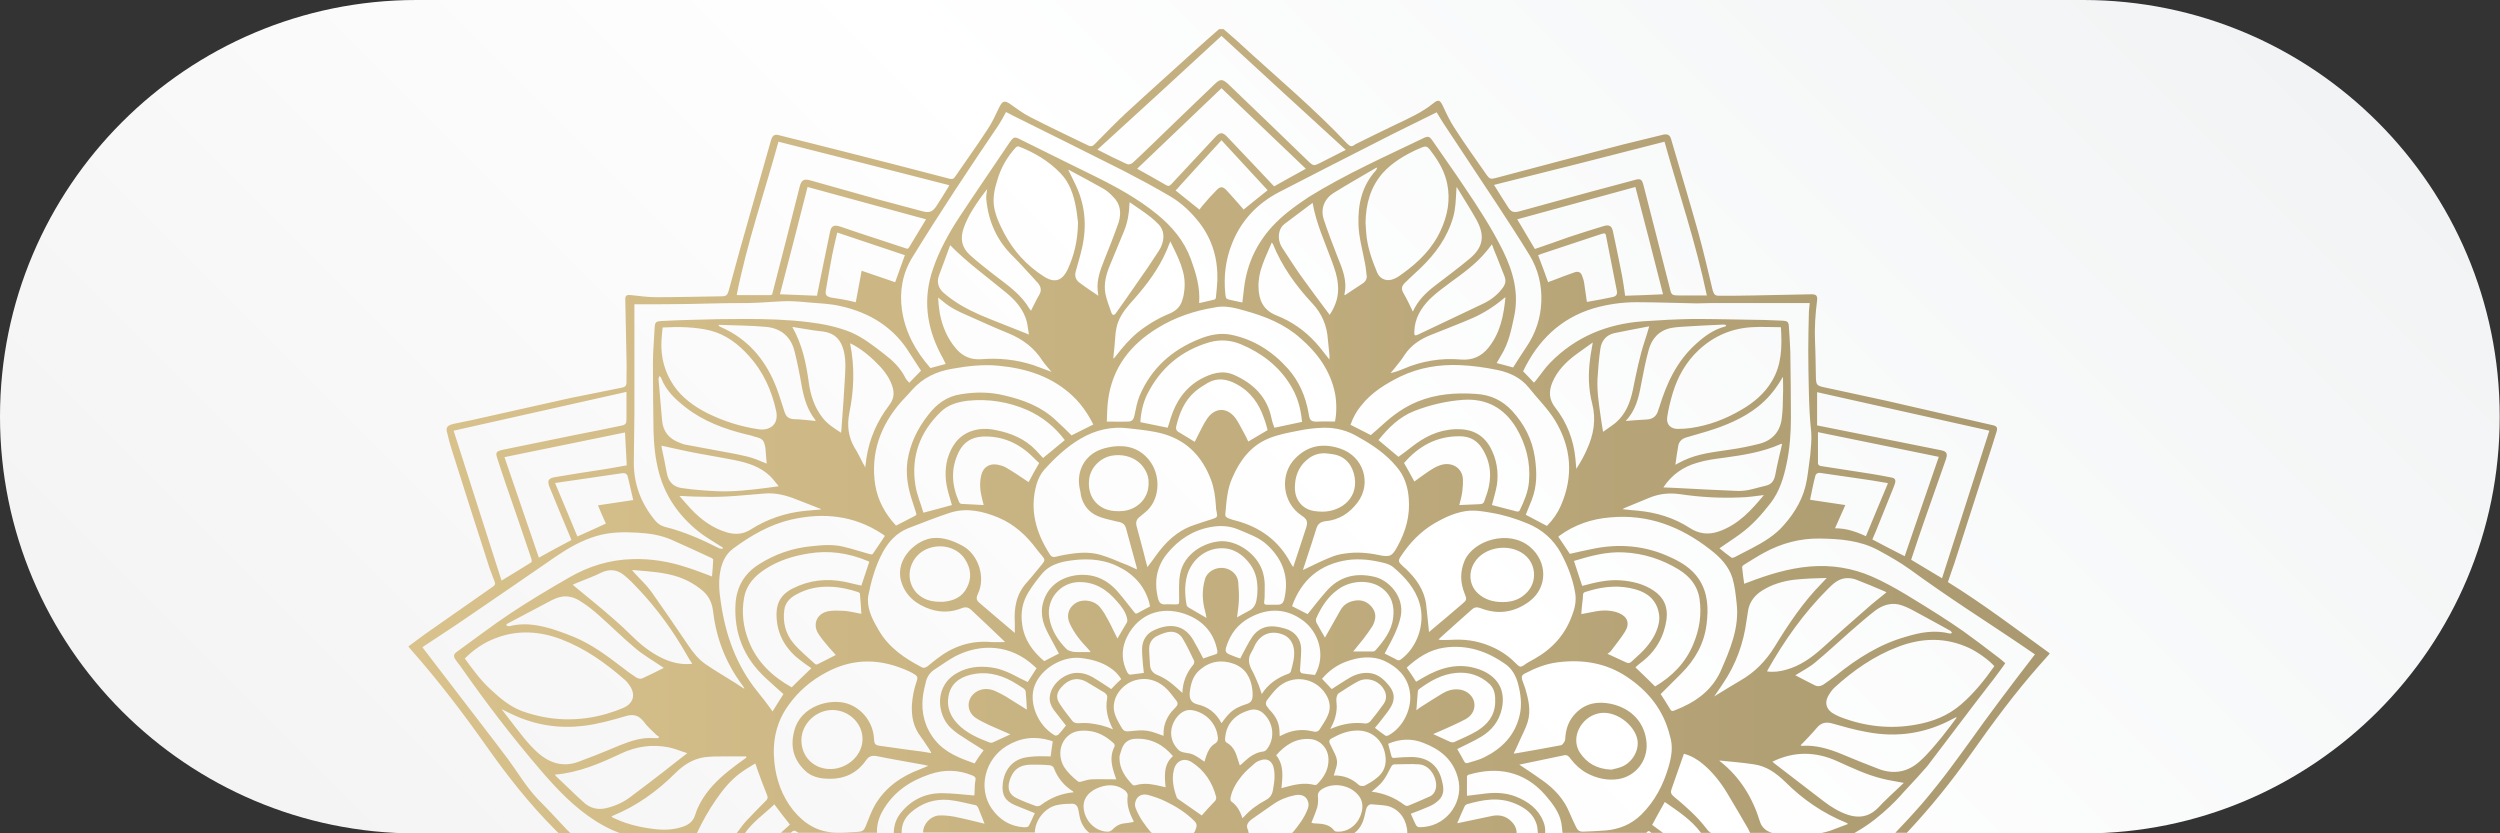 <?xml version="1.0" encoding="UTF-8"?> <!-- Generator: Adobe Illustrator 27.9.0, SVG Export Plug-In . SVG Version: 6.00 Build 0) --> <svg xmlns="http://www.w3.org/2000/svg" xmlns:xlink="http://www.w3.org/1999/xlink" version="1.1" id="Layer_1" x="0px" y="0px" viewBox="0 0 85.04 28.35" style="enable-background:new 0 0 85.04 28.35;" xml:space="preserve"><rect x="0" y="0" width="85.04" height="28.35" fill="#333333" stroke="none"/> <style type="text/css"> .st0{fill:url(#SVGID_1_);} .st1{fill:url(#SVGID_00000160185633467521672980000011516380928551051450_);} </style> <g> <linearGradient id="SVGID_1_" gradientUnits="userSpaceOnUse" x1="18.325" y1="38.368" x2="66.715" y2="-10.022"> <stop offset="0.026" style="stop-color:#F4F4F4"></stop> <stop offset="0.517" style="stop-color:#FFFFFF"></stop> <stop offset="1" style="stop-color:#F1F3F4"></stop> </linearGradient> <path class="st0" d="M70.87,28.35H14.17C6.35,28.35,0,22,0,14.17v0C0,6.35,6.35,0,14.17,0h56.69c7.83,0,14.17,6.35,14.17,14.17v0 C85.04,22,78.69,28.35,70.87,28.35z"></path> <linearGradient id="SVGID_00000129919110782351874280000011772588800504518588_" gradientUnits="userSpaceOnUse" x1="13.902" y1="14.673" x2="69.742" y2="14.673"> <stop offset="0" style="stop-color:#D9C28C"></stop> <stop offset="1" style="stop-color:#AA9970"></stop> </linearGradient> <path style="fill:url(#SVGID_00000129919110782351874280000011772588800504518588_);" d="M66.26,19.8 c0.07-0.22,0.15-0.43,0.22-0.64c0.43-1.33,0.85-2.65,1.28-3.98c0.05-0.16,0.1-0.32,0.15-0.48c0.05-0.15,0.02-0.21-0.14-0.24 c-1.19-0.27-2.38-0.55-3.57-0.82c-0.72-0.16-1.44-0.31-2.17-0.47c-0.22-0.05-0.25-0.08-0.26-0.31c-0.01-0.41-0.01-0.83-0.03-1.24 c-0.02-0.47,0.01-0.93,0.07-1.4c0.02-0.16-0.03-0.21-0.19-0.21c-0.66,0.01-1.32,0.03-1.98,0.04c-0.39,0.01-0.79,0.01-1.18,0.01 c-0.12,0-0.16-0.05-0.2-0.18c-0.16-0.66-0.31-1.32-0.49-1.97c-0.3-1.07-0.62-2.13-0.93-3.19c-0.04-0.13-0.12-0.17-0.26-0.14 c-0.45,0.11-0.9,0.22-1.35,0.33c-1.46,0.38-2.91,0.76-4.37,1.15c-0.15,0.04-0.2,0.02-0.29-0.11c-0.36-0.52-0.73-1.03-1.07-1.56 c-0.17-0.25-0.3-0.53-0.43-0.81c-0.09-0.18-0.15-0.2-0.31-0.07c-0.38,0.31-0.83,0.51-1.27,0.72c-0.46,0.22-0.93,0.45-1.39,0.68 C45.99,5,45.93,4.99,45.83,4.89c-1.13-1.2-2.4-2.26-3.62-3.38c-0.19-0.18-0.4-0.35-0.59-0.52h-0.15c-0.26,0.23-0.52,0.45-0.77,0.68 c-0.79,0.72-1.59,1.43-2.38,2.16c-0.36,0.33-0.7,0.69-1.05,1.04C37.17,4.98,37.12,5,37,4.94c-0.66-0.32-1.32-0.63-1.96-0.96 c-0.24-0.12-0.46-0.29-0.69-0.45C34.17,3.41,34.1,3.44,34,3.63c-0.13,0.27-0.25,0.54-0.42,0.79c-0.35,0.54-0.73,1.06-1.09,1.59 c-0.05,0.08-0.1,0.09-0.19,0.07c-1.23-0.32-2.46-0.64-3.69-0.95c-0.7-0.18-1.4-0.35-2.11-0.53c-0.15-0.04-0.22,0-0.27,0.16 c-0.35,1.24-0.71,2.48-1.06,3.73c-0.13,0.46-0.25,0.93-0.38,1.39c-0.05,0.17-0.09,0.2-0.26,0.2c-0.74,0.01-1.48,0.03-2.22,0.03 c-0.28,0-0.55-0.04-0.83-0.07c-0.17-0.02-0.22,0.01-0.21,0.18c0.01,0.65,0.03,1.29,0.04,1.94c0.01,0.29,0,0.58,0,0.86 c0,0.12-0.07,0.15-0.17,0.17c-0.58,0.12-1.16,0.23-1.74,0.35c-1.12,0.25-2.23,0.5-3.35,0.75c-0.19,0.04-0.38,0.08-0.58,0.12 c-0.04,0.01-0.08,0.02-0.12,0.03c-0.13,0.05-0.18,0.1-0.15,0.24c0.05,0.22,0.11,0.44,0.18,0.66c0.42,1.34,0.85,2.67,1.28,4.01 c0.05,0.14,0.11,0.28,0.16,0.42c0.04,0.09,0.02,0.14-0.06,0.19c-0.71,0.5-1.42,0.99-2.13,1.49c-0.25,0.17-0.49,0.36-0.74,0.54 c0.03,0.04,0.06,0.07,0.09,0.11c0.94,1.06,1.79,2.18,2.6,3.33c0.7,0.99,1.45,1.94,2.31,2.8c0.05,0.05,0.09,0.09,0.12,0.12h0.41 c-0.05-0.04-0.09-0.08-0.13-0.12c-0.33-0.35-0.65-0.7-0.99-1.04c-0.4-0.42-0.69-0.92-1.03-1.38c-0.57-0.76-1.15-1.5-1.72-2.25 c-0.39-0.51-0.78-1.02-1.18-1.54c0.01-0.01,0.03-0.03,0.05-0.04c0.53-0.35,1.07-0.7,1.59-1.06c0.96-0.65,1.91-1.31,2.87-1.97 c0.44-0.3,0.9-0.57,1.42-0.72c0.45-0.13,0.91-0.14,1.38-0.11c0.4,0.02,0.79,0.08,1.16,0.24c0.45,0.2,0.91,0.41,1.36,0.62 c0.02,0.01,0.06,0.04,0.06,0.05c-0.01,0.19-0.02,0.38-0.04,0.58c-0.3-0.11-0.57-0.22-0.86-0.31c-0.6-0.2-1.22-0.3-1.85-0.28 c-0.77,0.02-1.48,0.24-2.14,0.62c-0.68,0.39-1.35,0.79-2,1.22c-0.63,0.42-1.23,0.88-1.84,1.32c-0.1,0.07-0.11,0.15-0.04,0.25 c0.05,0.08,0.11,0.15,0.17,0.23c0.86,1.23,1.76,2.41,2.74,3.55c0.55,0.64,1.13,1.25,1.85,1.71c0.19,0.12,0.39,0.23,0.59,0.32 c0.09,0.04,0.18,0.07,0.27,0.11h2.59c0.19-0.4,0.4-0.78,0.65-1.14c0.24-0.35,0.5-0.67,0.84-0.92c0.15-0.11,0.32-0.21,0.5-0.32 c0.03,0.07,0.05,0.12,0.06,0.17c0.11,0.3,0.22,0.61,0.34,0.9c0.04,0.09,0.02,0.15-0.05,0.21c-0.22,0.22-0.44,0.45-0.66,0.68 c-0.12,0.13-0.21,0.27-0.32,0.41h0.28c0.27-0.39,0.66-0.65,1-0.98c0.18,0.24,0.35,0.47,0.53,0.69c-0.11,0.1-0.21,0.19-0.31,0.28 h0.34c0.02-0.02,0.05-0.04,0.07-0.06c0.02-0.01,0.06-0.02,0.07-0.01c0.04,0.02,0.08,0.04,0.12,0.07h2.67 c-0.01-0.26,0.06-0.51,0.19-0.74c0.36-0.64,0.92-1.02,1.6-1.25c0.49-0.17,0.98-0.16,1.46,0.04c0.09,0.04,0.12,0.07,0.1,0.17 c-0.03,0.13-0.02,0.27-0.03,0.41c0,0.04,0,0.08-0.01,0.1c-0.38-0.03-0.76-0.08-1.14-0.08c-0.54,0.01-1,0.23-1.35,0.66 c-0.17,0.21-0.24,0.42-0.25,0.7h0.27c-0.01-0.29,0.1-0.52,0.32-0.71c0.37-0.32,0.8-0.46,1.28-0.42c0.31,0.03,0.62,0.12,0.92,0.18 c0.04,0.01,0.07,0.06,0.09,0.1c0.07,0.18,0.14,0.36,0.21,0.53c-0.33-0.08-0.68-0.17-1.03-0.24c-0.17-0.03-0.36-0.05-0.53-0.04 c-0.27,0.02-0.53,0.28-0.53,0.58h3.8c0.01-0.43,0.35-0.86,0.78-0.94c0.15-0.03,0.31-0.04,0.46-0.04c0.14-0.01,0.21,0.06,0.24,0.2 c0.01,0.07,0.03,0.14,0.04,0.21c0.04,0.23,0.15,0.43,0.33,0.58h2.14c-0.02-0.01-0.04-0.02-0.05-0.03 c-0.19-0.23-0.37-0.47-0.49-0.76c-0.03-0.07-0.05-0.14-0.04-0.21c0.03-0.22,0.2-0.35,0.44-0.29c0.21,0.06,0.42,0.13,0.62,0.23 c0.35,0.17,0.68,0.38,0.96,0.66c0.07,0.07,0.09,0.13,0.06,0.23c-0.04,0.11-0.05,0.16-0.1,0.18h1.9c-0.02-0.01-0.03-0.03-0.03-0.07 c0-0.01,0-0.01,0-0.02c-0.1-0.17-0.01-0.29,0.13-0.39c0.24-0.17,0.49-0.34,0.73-0.51c0.22-0.15,0.47-0.25,0.73-0.3 c0.25-0.05,0.42,0.05,0.46,0.28c0.01,0.07-0.01,0.15-0.04,0.22c-0.11,0.28-0.3,0.53-0.49,0.76c-0.01,0.01-0.03,0.02-0.05,0.03h2.14 c0.03-0.03,0.06-0.05,0.09-0.08c0.18-0.18,0.24-0.41,0.29-0.65c0.01-0.05,0.02-0.1,0.04-0.14c0.04-0.07,0.09-0.12,0.18-0.11 c0.17,0.02,0.34,0.02,0.5,0.05c0.37,0.08,0.63,0.38,0.69,0.78c0.01,0.05,0.01,0.1,0.01,0.15h3.72c0-0.12-0.04-0.23-0.11-0.32 c-0.18-0.23-0.42-0.32-0.7-0.27c-0.4,0.08-0.79,0.17-1.19,0.25c-0.01,0-0.02,0-0.02,0c0.08-0.19,0.16-0.38,0.25-0.57 c0.01-0.03,0.05-0.06,0.07-0.07c0.55-0.16,1.1-0.26,1.66-0.02c0.33,0.14,0.61,0.34,0.72,0.7c0.03,0.09,0.03,0.18,0.04,0.27 c0,0.01,0,0.02,0,0.03h0.25c0.01-0.14-0.01-0.27-0.06-0.39c-0.17-0.43-0.51-0.68-0.93-0.85c-0.38-0.15-0.77-0.15-1.17-0.09 c-0.17,0.02-0.34,0.04-0.5,0.06c0-0.22,0-0.44,0-0.66c0-0.02,0.04-0.06,0.07-0.06c0.95-0.28,1.87-0.13,2.59,0.69 c0.24,0.28,0.48,0.58,0.55,0.95c0.02,0.11,0.03,0.22,0.04,0.34h2.85c0.07-0.08,0.09-0.08,0.17,0h0.4 c-0.01-0.01-0.02-0.01-0.03-0.02c-0.11-0.08-0.22-0.16-0.34-0.25c0.14-0.26,0.28-0.52,0.43-0.78c0.44,0.31,0.9,0.6,1.23,1.05h0.35 c-0.06-0.02-0.11-0.07-0.16-0.14c-0.32-0.42-0.72-0.77-1.12-1.1c-0.09-0.08-0.11-0.14-0.07-0.25c0.14-0.39,0.28-0.79,0.42-1.2 c0.26,0.07,0.47,0.2,0.66,0.36c0.32,0.27,0.58,0.6,0.8,0.96c0.25,0.41,0.49,0.83,0.73,1.24c0.02,0.04,0.04,0.08,0.06,0.13h0.76 c-0.19-0.04-0.36-0.18-0.42-0.37c-0.25-0.82-0.68-1.53-1.37-2.07c0,0-0.01-0.01-0.01-0.02c0.39,0.04,0.78,0.07,1.17,0.13 c0.43,0.06,0.76,0.3,1.07,0.6c0.6,0.6,1.29,1.07,2.08,1.39c0.01,0,0.02,0.01,0.05,0.04c-0.22,0.08-0.41,0.16-0.61,0.23 c-0.1,0.03-0.2,0.06-0.31,0.08h1.13c0.02-0.01,0.05-0.02,0.07-0.04c0.91-0.51,1.61-1.35,1.61-1.35c0.33-0.35,0.6-0.65,0.81-0.89 c1.48-1.96,2-2.63,2.14-2.81c0.03-0.04,0.17-0.21,0.34-0.45c0.08-0.11,0.14-0.19,0.17-0.24c-0.06-0.06-0.13-0.11-0.2-0.17 c-0.49-0.38-0.91-0.69-1.23-0.92c-0.53-0.37-1-0.67-1.97-1.26c-0.37-0.22-0.75-0.43-1.14-0.6c-0.67-0.29-1.37-0.4-2.1-0.34 c-0.73,0.06-1.43,0.28-2.11,0.54c-0.04,0.01-0.08,0.03-0.13,0.05c-0.03-0.2-0.05-0.38-0.07-0.57c0-0.02,0.03-0.06,0.05-0.07 c0.23-0.14,0.46-0.29,0.7-0.42c0.59-0.32,1.22-0.49,1.89-0.48c0.68,0.01,1.36,0.06,1.98,0.39c0.37,0.2,0.74,0.41,1.09,0.66 c1.3,0.95,2.64,1.8,3.41,2.32c0.37,0.25,0.67,0.45,0.84,0.57c-0.92,1.19-1.64,2.16-2.13,2.85c-0.51,0.7-0.97,1.36-1.72,2.24 c-0.35,0.4-0.66,0.73-0.9,0.98h0.39l0.01-0.01c0.79-0.84,1.51-1.73,2.17-2.67c0.74-1.05,1.5-2.08,2.35-3.04 c0.11-0.12,0.21-0.24,0.32-0.36c0,0,0-0.01,0.01-0.03C68.6,21.41,67.47,20.55,66.26,19.8z M56.62,4.82 c0.49,1.75,1.07,3.45,1.44,5.23h-0.95c-0.24,0-0.26-0.02-0.31-0.25c-0.3-1.16-0.59-2.32-0.89-3.48c-0.06-0.23-0.1-0.26-0.33-0.19 c-0.49,0.13-0.97,0.26-1.46,0.39c-0.81,0.22-1.63,0.45-2.44,0.67c-0.19,0.05-0.28,0.02-0.38-0.14c-0.16-0.25-0.32-0.5-0.48-0.76 C52.75,5.81,54.68,5.32,56.62,4.82z M54.91,8.08c-0.01-0.06-0.03-0.12-0.04-0.19c-0.04-0.2-0.12-0.26-0.32-0.2 c-0.39,0.12-0.78,0.24-1.17,0.37C53,8.2,52.61,8.33,52.21,8.47c-0.2-0.34-0.4-0.67-0.6-1.01c1.34-0.37,2.68-0.73,4.02-1.1 c0.32,1.22,0.63,2.42,0.94,3.65c-0.44,0.02-0.86,0.04-1.29,0.05c-0.03-0.22-0.06-0.44-0.1-0.66C55.1,8.97,55,8.52,54.91,8.08z M54.83,10.11c-0.28,0.06-0.56,0.11-0.85,0.16c-0.03-0.22-0.06-0.42-0.09-0.62c-0.01-0.09-0.04-0.18-0.07-0.26 c-0.04-0.12-0.12-0.17-0.25-0.13c-0.26,0.09-0.52,0.19-0.78,0.29c-0.04,0.01-0.08,0.03-0.13,0.05c-0.11-0.31-0.22-0.61-0.34-0.92 c0.04-0.01,0.07-0.03,0.1-0.04c0.68-0.23,1.37-0.45,2.05-0.68c0.13-0.04,0.15-0.03,0.17,0.11c0.12,0.59,0.23,1.19,0.35,1.78 C55.03,10.01,54.99,10.08,54.83,10.11z M46.92,4.79c0.64-0.33,1.29-0.64,1.95-0.97c0.08,0.13,0.16,0.27,0.24,0.39 c0.6,0.91,1.2,1.81,1.8,2.72c0.38,0.58,0.76,1.16,1.12,1.75c0.29,0.48,0.42,1.01,0.4,1.57c-0.02,0.57-0.19,1.09-0.52,1.57 c-0.15,0.22-0.29,0.45-0.44,0.68c-0.18-0.05-0.36-0.1-0.56-0.15c0.06-0.09,0.1-0.18,0.15-0.26c0.26-0.41,0.35-0.88,0.45-1.35 c0.16-0.78-0.04-1.5-0.38-2.2c-0.38-0.77-0.85-1.49-1.33-2.2c-0.35-0.53-0.73-1.05-1.09-1.58c-0.08-0.11-0.13-0.13-0.25-0.08 c-1.33,0.64-2.68,1.24-3.94,2.02C44.07,7,43.64,7.31,43.28,7.7c-0.54,0.59-0.86,1.28-0.96,2.08c-0.02,0.17-0.04,0.33-0.06,0.51 c-0.13-0.03-0.25-0.05-0.37-0.08c-0.19-0.04-0.19-0.04-0.21-0.22c-0.06-0.59,0.01-1.16,0.23-1.71c0.31-0.78,0.85-1.35,1.59-1.74 C44.64,5.95,45.78,5.37,46.92,4.79z M54.16,13.73c0.14,0.54,0.05,1.06-0.18,1.56c-0.1,0.23-0.22,0.44-0.36,0.66 c-0.01-0.11-0.02-0.22-0.03-0.34c-0.06-0.65-0.29-1.24-0.69-1.75c-0.21-0.27-0.22-0.54-0.1-0.84c0.17-0.41,0.47-0.71,0.82-0.97 c0.18-0.13,0.36-0.26,0.56-0.4c-0.03,0.2-0.07,0.37-0.09,0.55C54.02,12.72,54.03,13.23,54.16,13.73z M52.89,14.29 c0.57,0.93,0.64,1.92,0.2,2.92c-0.11,0.25-0.27,0.48-0.47,0.68c-0.24-0.13-0.48-0.25-0.72-0.38c0.07-0.18,0.14-0.35,0.21-0.52 c0.18-0.47,0.17-0.94,0.1-1.43c-0.09-0.61-0.36-1.13-0.77-1.58c-0.33-0.36-0.74-0.55-1.22-0.58c-0.69-0.05-1.36,0-2,0.26 c-0.44,0.18-0.82,0.45-1.17,0.77c-0.13,0.12-0.27,0.24-0.42,0.37c-0.23-0.12-0.45-0.23-0.69-0.35c0.08-0.24,0.2-0.46,0.36-0.65 c0.35-0.45,0.83-0.74,1.33-0.99c0.65-0.31,1.33-0.42,2.04-0.39c0.44,0.02,0.86,0.08,1.29,0.17c0.41,0.09,0.77,0.26,1.04,0.59 C52.3,13.56,52.65,13.9,52.89,14.29z M55.06,20.85c-0.26-0.1-0.53-0.1-0.8-0.05c-0.15,0.03-0.3,0.06-0.47,0.09 c0.01-0.15,0.02-0.3,0.04-0.44c0-0.02,0.01-0.05,0.01-0.07c0.02-0.25-0.03-0.21,0.24-0.29c0.51-0.15,1.04-0.19,1.56-0.04 c0.42,0.12,0.71,0.37,0.79,0.82c0.04,0.21-0.01,0.41-0.09,0.61c-0.14,0.33-0.37,0.6-0.64,0.84c-0.34,0.31-0.22,0.28-0.63,0.1 c-0.13-0.06-0.26-0.12-0.39-0.18c0.04-0.03,0.09-0.06,0.12-0.1c0.16-0.22,0.34-0.43,0.48-0.66C55.45,21.21,55.36,20.97,55.06,20.85 z M55.87,22.5c0.47-0.37,0.74-0.86,0.82-1.44c0.05-0.41-0.09-0.74-0.44-0.97c-0.34-0.23-0.73-0.32-1.13-0.35 c-0.43-0.03-0.85,0.07-1.26,0.18c-0.01,0-0.02,0-0.04,0.01c-0.09-0.28-0.19-0.56-0.28-0.85c0.56-0.17,1.11-0.32,1.69-0.29 c0.67,0.03,1.29,0.23,1.87,0.58c0.37,0.23,0.64,0.54,0.71,0.99c0.08,0.54,0,1.05-0.21,1.55c-0.26,0.63-0.71,1.09-1.3,1.44 c-0.22-0.22-0.44-0.43-0.67-0.65C55.7,22.63,55.78,22.57,55.87,22.5z M53.58,20.16c0.05,0.27-0.01,0.54-0.11,0.79 c-0.24,0.65-0.67,1.12-1.27,1.46c-0.13,0.07-0.26,0.14-0.38,0.23c-0.09,0.06-0.14,0.04-0.21-0.03c-0.22-0.23-0.47-0.42-0.76-0.56 c-0.43-0.21-0.89-0.31-1.37-0.29c-0.14,0.01-0.29,0.01-0.43,0.01c-0.04,0-0.07,0-0.12-0.02c0.14-0.12,0.27-0.25,0.41-0.37 c0.24-0.22,0.49-0.43,0.73-0.65c0.1-0.09,0.19-0.08,0.3-0.04c0.59,0.23,1.15,0.14,1.65-0.23c0.63-0.47,0.63-1.35,0.02-1.86 c-0.72-0.6-1.92-0.22-2.22,0.47c-0.16,0.38-0.15,0.75,0,1.12c0.08,0.2,0.08,0.22-0.09,0.36c-0.35,0.3-0.7,0.6-1.05,0.89 c-0.02,0.02-0.04,0.03-0.07,0.06c-0.04-0.33-0.06-0.64-0.1-0.95c-0.07-0.5-0.35-0.88-0.7-1.21c-0.05-0.04-0.09-0.08-0.14-0.13 c-0.1-0.09-0.11-0.15-0.03-0.27c0.3-0.46,0.67-0.85,1.14-1.13c0.38-0.22,0.78-0.41,1.23-0.44c0.23-0.01,0.47,0.03,0.7,0.07 c0.43,0.07,0.85,0.2,1.26,0.37c0.5,0.21,0.87,0.54,1.13,1.01C53.33,19.25,53.5,19.69,53.58,20.16z M50.36,18.9 c0.38-0.31,0.98-0.36,1.4-0.1c0.51,0.31,0.57,1.02,0.12,1.41c-0.21,0.19-0.45,0.27-0.77,0.27c-0.31,0-0.6-0.08-0.83-0.29 C49.9,19.85,49.94,19.25,50.36,18.9z M45.46,23.75c0.01-0.06,0.03-0.14,0.08-0.17c0.22-0.14,0.44-0.29,0.67-0.41 c0.34-0.17,0.78,0.02,0.91,0.38c0.05,0.14,0.03,0.27-0.05,0.39c-0.15,0.21-0.3,0.41-0.46,0.6c-0.04,0.04-0.12,0.08-0.17,0.07 c-0.39-0.05-0.76,0.01-1.12,0.16c-0.02,0.01-0.03,0.01-0.07,0.03c0.14-0.26,0.22-0.5,0.22-0.77 C45.47,23.94,45.45,23.84,45.46,23.75z M47.05,24.41c0.1-0.13,0.2-0.25,0.27-0.38c0.13-0.23,0.12-0.46-0.05-0.68 c-0.19-0.24-0.4-0.44-0.73-0.46c-0.22-0.01-0.43,0.05-0.62,0.16c-0.21,0.12-0.41,0.26-0.62,0.39c-0.11-0.12-0.22-0.23-0.33-0.35 c0.22-0.26,0.49-0.46,0.81-0.58c0.43-0.16,0.88-0.22,1.31-0.03c0.43,0.2,0.77,0.52,0.86,1.01c0.11,0.57-0.2,1.25-0.73,1.53 c-0.03,0.01-0.08,0.02-0.1,0c-0.12-0.08-0.23-0.17-0.35-0.26C46.87,24.64,46.96,24.53,47.05,24.41z M39.58,24.99 c0,0.02,0,0.03,0,0.04c-0.18-0.06-0.36-0.14-0.54-0.17c-0.19-0.03-0.38-0.01-0.57,0.01c-0.18,0.02-0.24,0.02-0.33-0.14 c-0.11-0.19-0.22-0.37-0.25-0.59c-0.05-0.48,0.32-0.88,0.72-1c0.39-0.11,0.73-0.01,1.02,0.24c0.15,0.13,0.26,0.3,0.39,0.46 c0.06,0.08,0.04,0.15-0.02,0.21c-0.05,0.05-0.1,0.11-0.15,0.16C39.66,24.45,39.57,24.7,39.58,24.99z M37.86,24.81 c-0.27-0.12-0.54-0.18-0.82-0.21c-0.11-0.01-0.22-0.01-0.33,0c-0.1,0.01-0.19-0.01-0.25-0.1c-0.14-0.18-0.28-0.35-0.4-0.54 c-0.15-0.21-0.13-0.4,0.05-0.59c0.21-0.24,0.51-0.37,0.86-0.17c0.2,0.12,0.4,0.24,0.6,0.36c0.07,0.05,0.11,0.11,0.09,0.2 C37.59,24.14,37.69,24.48,37.86,24.81z M37.8,23.44c-0.15-0.1-0.3-0.2-0.46-0.3c-0.2-0.13-0.4-0.24-0.65-0.25 c-0.45-0.03-0.94,0.37-0.98,0.81c-0.02,0.16,0.04,0.31,0.13,0.44c0.14,0.19,0.3,0.38,0.42,0.54c-0.09,0.11-0.17,0.22-0.26,0.31 c-0.02,0.02-0.09,0.04-0.11,0.03c-0.59-0.33-0.92-1.13-0.69-1.71c0.22-0.57,0.93-0.99,1.54-0.93c0.37,0.04,0.72,0.13,1.03,0.34 c0.15,0.1,0.27,0.22,0.37,0.38C38.02,23.21,37.91,23.32,37.8,23.44z M34.52,21.17c0,0.11,0,0.22,0,0.36 c-0.41-0.35-0.81-0.68-1.2-1.02c-0.11-0.09-0.12-0.17-0.06-0.3c0.28-0.57,0.02-1.36-0.53-1.65c-0.3-0.16-0.61-0.28-0.96-0.26 c-0.57,0.03-1.33,0.69-1.12,1.46c0.14,0.5,0.51,0.8,0.99,0.96c0.36,0.12,0.72,0.11,1.07-0.03c0.12-0.05,0.22-0.04,0.32,0.05 c0.37,0.35,0.75,0.7,1.12,1.06c0.01,0.01,0.02,0.02,0.04,0.04c-0.17,0-0.32,0.01-0.48,0c-0.69-0.06-1.3,0.15-1.84,0.57 c-0.11,0.08-0.21,0.17-0.31,0.25c-0.07,0.05-0.14,0.08-0.22,0.03c-0.57-0.3-1.09-0.65-1.43-1.22c-0.17-0.29-0.34-0.58-0.38-0.93 c-0.01-0.1-0.01-0.2,0.01-0.3c0.1-0.5,0.24-0.99,0.48-1.44c0.2-0.37,0.47-0.67,0.87-0.83c0.47-0.18,0.94-0.37,1.43-0.53 c0.57-0.18,1.12-0.05,1.65,0.17c0.54,0.23,0.95,0.61,1.3,1.08c0.06,0.08,0.12,0.15,0.18,0.22c0.1,0.12,0.1,0.16,0,0.28 c-0.17,0.2-0.33,0.41-0.51,0.61C34.57,20.2,34.49,20.67,34.52,21.17z M32.89,19.99c-0.16,0.32-0.45,0.45-0.8,0.48 c-0.04,0-0.08,0-0.12,0c-0.31,0-0.58-0.08-0.8-0.31c-0.45-0.5-0.21-1.31,0.45-1.52c0.47-0.15,0.97,0.01,1.21,0.39 C33.03,19.34,33.06,19.67,32.89,19.99z M27.82,21.53c0.1,0.17,0.24,0.32,0.36,0.47c0.08,0.09,0.16,0.18,0.25,0.28 c-0.22,0.11-0.42,0.22-0.63,0.32c-0.02,0.01-0.06,0-0.07-0.01c-0.25-0.23-0.52-0.45-0.74-0.71c-0.27-0.32-0.37-0.72-0.31-1.14 c0.03-0.24,0.2-0.41,0.41-0.52c0.36-0.2,0.75-0.28,1.17-0.26c0.32,0.01,0.62,0.08,0.93,0.18c0.02,0.01,0.06,0.03,0.06,0.05 c0.02,0.23,0.04,0.45,0.05,0.69c-0.2-0.04-0.38-0.08-0.56-0.1c-0.19-0.01-0.38-0.02-0.56,0.01C27.8,20.86,27.64,21.21,27.82,21.53z M29.3,19.92c-0.19-0.04-0.38-0.09-0.57-0.13c-0.61-0.12-1.2-0.06-1.77,0.23c-0.45,0.23-0.58,0.57-0.54,1.04 c0.05,0.62,0.37,1.09,0.87,1.45c0.09,0.07,0.18,0.13,0.27,0.19c0.01,0.01,0.02,0.02,0.04,0.03c-0.23,0.22-0.45,0.43-0.67,0.65 c-0.66-0.37-1.18-0.86-1.46-1.57c-0.19-0.48-0.25-0.97-0.16-1.47c0.08-0.46,0.37-0.76,0.75-1c0.44-0.28,0.93-0.43,1.43-0.51 c0.7-0.12,1.37-0.02,2.02,0.25c0.02,0.01,0.03,0.01,0.06,0.03C29.48,19.38,29.39,19.65,29.3,19.92z M28.92,11.7 c0,0,0-0.01,0.01-0.02c0.4,0.2,0.73,0.49,1.03,0.81c0.17,0.19,0.31,0.4,0.39,0.64c0.08,0.23,0.06,0.44-0.1,0.65 c-0.41,0.54-0.68,1.14-0.78,1.82c-0.01,0.09-0.02,0.18-0.04,0.3c-0.03-0.06-0.05-0.11-0.08-0.15c-0.09-0.17-0.17-0.35-0.28-0.52 c-0.22-0.37-0.26-0.77-0.18-1.18C29.05,13.28,29.08,12.49,28.92,11.7z M30.66,13.66c0.12-0.13,0.24-0.25,0.36-0.39 c0.37-0.42,0.84-0.64,1.39-0.73c0.51-0.09,1.03-0.15,1.55-0.1c0.96,0.09,1.84,0.37,2.55,1.05c0.28,0.27,0.5,0.59,0.68,0.95 c-0.26,0.13-0.5,0.25-0.74,0.37c-0.17-0.17-0.34-0.34-0.52-0.5c-0.5-0.48-1.12-0.71-1.77-0.86c-0.49-0.12-0.98-0.12-1.47-0.04 c-0.48,0.07-0.83,0.33-1.12,0.71c-0.36,0.46-0.61,0.97-0.7,1.55c-0.06,0.43,0,0.84,0.12,1.24c0.06,0.18,0.11,0.35,0.17,0.53 c0.02,0.05,0.02,0.08-0.04,0.11c-0.21,0.11-0.42,0.22-0.64,0.33c-0.37-0.4-0.62-0.85-0.71-1.39 C29.61,15.42,29.94,14.48,30.66,13.66z M33.55,6.78c0.07,0.75,0.36,1.4,0.9,1.93c0.26,0.26,0.5,0.53,0.75,0.8 c0.03,0.04,0.06,0.07,0.1,0.11c0.11,0.13,0.14,0.26,0.05,0.41c-0.1,0.17-0.18,0.35-0.28,0.54c-0.06-0.08-0.11-0.15-0.15-0.22 c-0.31-0.44-0.76-0.73-1.18-1.06c-0.25-0.2-0.5-0.39-0.74-0.61c-0.28-0.25-0.35-0.55-0.22-0.92c0.14-0.4,0.37-0.75,0.61-1.08 c0.06-0.08,0.12-0.16,0.19-0.25C33.56,6.56,33.54,6.67,33.55,6.78z M41.55,4.77c0.52,0.57,1.05,1.13,1.57,1.7 c-0.27,0.22-0.54,0.43-0.82,0.66c-0.03-0.04-0.06-0.08-0.09-0.11c-0.17-0.19-0.33-0.38-0.5-0.56c-0.12-0.12-0.2-0.12-0.32,0 C41.22,6.63,41.06,6.81,40.9,7c-0.03,0.04-0.06,0.08-0.1,0.13c-0.27-0.22-0.54-0.43-0.81-0.65C40.51,5.9,41.03,5.34,41.55,4.77z M39.84,6.27c-0.06,0.06-0.09,0.07-0.17,0.03c-0.32-0.19-0.65-0.37-0.99-0.56c0.96-0.92,1.91-1.82,2.87-2.74 c0.95,0.91,1.91,1.82,2.87,2.74c-0.37,0.2-0.72,0.4-1.08,0.6c-0.22-0.23-0.44-0.47-0.66-0.7c-0.31-0.33-0.62-0.65-0.93-0.98 c-0.16-0.17-0.25-0.17-0.4-0.01C40.85,5.19,40.34,5.73,39.84,6.27z M42.35,10.57c0.69,0.19,1.34,0.45,1.88,0.93 c0.58,0.5,1.02,1.1,1.18,1.87c0.06,0.31,0.06,0.7,0,0.97c-0.18,0-0.35-0.01-0.53,0c-0.32,0.02-0.33-0.05-0.37-0.3 c-0.1-0.56-0.32-1.07-0.7-1.5c-0.52-0.58-1.15-0.99-1.92-1.15c-0.38-0.08-0.74,0-1.09,0.14c-0.93,0.37-1.63,0.99-2.03,1.92 c-0.09,0.21-0.13,0.45-0.18,0.68c-0.03,0.14-0.08,0.21-0.22,0.21c-0.23,0.01-0.47,0-0.72,0c0.01-0.24,0.01-0.47,0.04-0.71 c0.14-1.12,0.76-1.91,1.7-2.48c0.59-0.36,1.24-0.58,1.92-0.69C41.66,10.38,42.01,10.47,42.35,10.57z M51.11,9.8 c-0.18,0.24-0.4,0.41-0.68,0.54c-0.73,0.34-1.46,0.7-2.19,1.04c-0.11,0.05-0.14,0.04-0.13-0.1c0.01-0.44,0.22-0.79,0.51-1.09 c0.21-0.21,0.46-0.39,0.7-0.57c0.44-0.32,0.89-0.64,1.24-1.07c0.06-0.07,0.12-0.15,0.19-0.24c0.05,0.14,0.1,0.28,0.16,0.41 c0.09,0.22,0.17,0.44,0.26,0.66C51.24,9.55,51.21,9.67,51.11,9.8z M51.21,10.11c-0.06,0.63-0.18,1.23-0.59,1.73 c-0.24,0.29-0.54,0.42-0.92,0.39c-0.68-0.06-1.34,0.05-1.97,0.32c-0.14,0.06-0.28,0.11-0.43,0.14c0.05-0.06,0.11-0.12,0.16-0.19 c0.11-0.14,0.23-0.28,0.32-0.43c0.22-0.33,0.54-0.54,0.9-0.68c0.47-0.19,0.95-0.37,1.41-0.57c0.38-0.17,0.73-0.39,1.05-0.66 C51.16,10.14,51.18,10.13,51.21,10.11z M49.99,8.8c-0.38,0.32-0.78,0.61-1.18,0.92c-0.31,0.24-0.58,0.5-0.75,0.88 c-0.05-0.1-0.09-0.18-0.13-0.27c-0.06-0.12-0.12-0.24-0.19-0.36c-0.08-0.14-0.07-0.23,0.05-0.35c0.17-0.17,0.35-0.33,0.53-0.5 c0.51-0.49,0.91-1.04,1.11-1.73c0.09-0.31,0.09-0.62,0.11-0.94c0-0.02,0-0.04,0.01-0.09c0.06,0.1,0.11,0.18,0.16,0.26 c0.17,0.28,0.35,0.56,0.51,0.85C50.52,8.01,50.46,8.41,49.99,8.8z M49.01,7.83c-0.28,0.62-0.75,1.08-1.29,1.47 c-0.09,0.07-0.19,0.14-0.29,0.18c-0.23,0.11-0.48,0.03-0.58-0.2c-0.19-0.45-0.35-0.91-0.38-1.4c-0.01-0.1-0.01-0.2-0.02-0.3 c0.01-0.63,0.16-1.21,0.59-1.7c0.32-0.35,0.72-0.59,1.15-0.79c0.02-0.01,0.03-0.01,0.05-0.02c0.29-0.13,0.29-0.13,0.48,0.13 c0.24,0.32,0.43,0.66,0.51,1.06C49.34,6.81,49.24,7.33,49.01,7.83z M46.8,5.8c-0.47,0.52-0.61,1.14-0.59,1.82 c0.01,0.45,0.14,0.89,0.22,1.33c0.03,0.14,0.04,0.29,0.06,0.44c0.01,0.1-0.04,0.18-0.12,0.24c-0.21,0.14-0.41,0.27-0.62,0.41 c-0.01-0.01-0.02-0.01-0.02-0.02c0.11-0.47-0.07-0.88-0.24-1.3c-0.16-0.41-0.32-0.83-0.46-1.25c-0.12-0.37,0.02-0.71,0.34-0.91 c0.47-0.29,0.94-0.56,1.42-0.84c0.01-0.01,0.02-0.01,0.06-0.02C46.83,5.74,46.82,5.78,46.8,5.8z M50.69,15.21 c-0.26-0.46-0.67-0.63-1.18-0.61c-0.58,0.02-1.06,0.26-1.5,0.61c-0.14,0.11-0.29,0.22-0.44,0.33c-0.23-0.19-0.45-0.38-0.68-0.57 c0.34-0.42,0.71-0.79,1.22-0.99c0.54-0.21,1.1-0.34,1.67-0.38c0.79-0.05,1.39,0.28,1.8,0.96c0.33,0.56,0.49,1.18,0.43,1.83 c-0.03,0.35-0.17,0.67-0.32,0.98c-0.01,0.02-0.06,0.04-0.09,0.03c-0.28-0.07-0.57-0.15-0.85-0.22c0.06-0.24,0.13-0.46,0.17-0.69 C50.98,16.04,50.91,15.61,50.69,15.21z M49.76,16.27c-0.03-0.34-0.34-0.54-0.68-0.47c-0.23,0.05-0.42,0.19-0.61,0.32 c-0.12,0.08-0.23,0.17-0.36,0.26c-0.12-0.22-0.23-0.43-0.35-0.63c0.5-0.58,1.12-0.92,1.9-0.91c0.35,0,0.6,0.15,0.78,0.45 c0.28,0.47,0.31,0.96,0.15,1.47c-0.03,0.09-0.06,0.17-0.09,0.26c-0.02,0.09-0.07,0.13-0.17,0.13c-0.23,0.01-0.45,0.02-0.69,0.03 c0.04-0.16,0.08-0.3,0.1-0.45C49.76,16.58,49.77,16.42,49.76,16.27z M47.5,15.87c0.27,0.31,0.39,0.68,0.42,1.08 c0.05,0.59-0.1,1.12-0.38,1.63c-0.18,0.34-0.26,0.38-0.64,0.3c-0.38-0.08-0.77-0.11-1.16-0.05c-0.17,0.02-0.35,0.07-0.51,0.14 c-0.3,0.12-0.59,0.27-0.91,0.42c0.05-0.16,0.1-0.29,0.14-0.43c0.11-0.33,0.22-0.66,0.32-0.99c0.05-0.15,0.14-0.22,0.3-0.24 c0.47-0.04,0.83-0.28,1.1-0.64c0.49-0.65,0.2-1.57-0.59-1.83c-0.56-0.19-1.08-0.12-1.52,0.32c-0.56,0.56-0.45,1.53,0.21,1.96 c0.17,0.11,0.21,0.2,0.16,0.38c-0.14,0.45-0.3,0.9-0.45,1.37c-0.04-0.06-0.07-0.1-0.09-0.14c-0.4-0.76-1.04-1.22-1.86-1.44 c-0.08-0.02-0.16-0.04-0.23-0.07c-0.07-0.03-0.14-0.06-0.13-0.15c0.04-0.42,0.06-0.85,0.24-1.24c0.25-0.58,0.62-1.08,1.22-1.33 c0.33-0.14,0.68-0.2,1.03-0.27c0.28-0.06,0.56-0.09,0.84-0.1c0.44-0.01,0.85,0.1,1.22,0.33C46.7,15.14,47.15,15.45,47.5,15.87z M44.29,17.19c-0.2-0.19-0.26-0.43-0.24-0.7c0.02-0.38,0.18-0.7,0.5-0.92c0.16-0.11,0.34-0.16,0.54-0.15 c0.1,0.01,0.2,0.02,0.3,0.04c0.39,0.08,0.62,0.37,0.69,0.77c0.13,0.79-0.57,1.23-1.22,1.17C44.65,17.39,44.45,17.34,44.29,17.19z M43.02,20.06c0.01-0.24-0.01-0.51-0.13-0.77c-0.23-0.5-0.82-0.9-1.36-0.88c-0.57,0.03-1.27,0.43-1.39,1.13 c-0.05,0.28-0.03,0.57-0.03,0.86c0,0.15,0.01,0.16-0.14,0.16c-0.12,0-0.24-0.01-0.36,0c-0.12,0-0.18-0.07-0.21-0.17 c-0.15-0.58-0.07-1.11,0.31-1.57c0.38-0.46,0.86-0.78,1.46-0.89c0.32-0.06,0.64-0.05,0.95,0.08c0.35,0.15,0.72,0.27,1,0.54 c0.54,0.51,0.74,1.12,0.56,1.85c-0.03,0.11-0.09,0.17-0.21,0.17c-0.13,0-0.26,0-0.39,0c-0.06,0-0.08-0.03-0.08-0.08 C43.02,20.35,43.02,20.23,43.02,20.06z M38.77,17.58c0.09-0.08,0.19-0.15,0.28-0.24c0.42-0.44,0.43-1.21,0.03-1.7 c-0.32-0.39-0.74-0.51-1.22-0.45c-0.21,0.03-0.42,0.08-0.61,0.19c-0.43,0.25-0.63,0.74-0.52,1.25c0.02,0.07,0.03,0.15,0.04,0.23 c0.08,0.33,0.27,0.57,0.58,0.7c0.19,0.08,0.4,0.12,0.6,0.17c0.06,0.02,0.12,0.02,0.17,0.04c0.09,0.03,0.15,0.09,0.18,0.19 c0.12,0.44,0.24,0.88,0.36,1.32c0.01,0.02,0.01,0.05,0.01,0.09c-0.15-0.07-0.29-0.14-0.43-0.19c-0.27-0.11-0.54-0.23-0.82-0.31 c-0.39-0.11-0.79-0.07-1.19,0c-0.11,0.02-0.21,0.04-0.32,0.07c-0.08,0.02-0.15,0-0.19-0.07c-0.48-0.74-0.71-1.53-0.46-2.4 c0.05-0.17,0.14-0.35,0.25-0.48c0.37-0.41,0.77-0.79,1.25-1.07c0.51-0.3,1.05-0.42,1.63-0.35c0.41,0.05,0.82,0.08,1.22,0.2 c0.79,0.24,1.29,0.78,1.58,1.54c0.11,0.29,0.15,0.59,0.17,0.89c0,0.08,0.01,0.16,0.03,0.24c0.03,0.14,0.01,0.16-0.13,0.21 c-0.22,0.07-0.45,0.14-0.67,0.22c-0.55,0.19-0.94,0.57-1.27,1.03c-0.09,0.13-0.18,0.25-0.29,0.39c-0.05-0.19-0.1-0.37-0.14-0.54 c-0.08-0.29-0.15-0.58-0.23-0.86C38.63,17.76,38.66,17.66,38.77,17.58z M38.22,17.38c-0.22,0.02-0.43,0.01-0.63-0.07 c-0.4-0.17-0.6-0.55-0.54-1.02c0.05-0.39,0.38-0.72,0.77-0.79c0.48-0.08,0.92,0.11,1.13,0.48c0.09,0.15,0.13,0.3,0.12,0.46 C39.08,16.93,38.71,17.32,38.22,17.38z M33.41,16.98c0.02,0.06,0.03,0.13,0.05,0.2c-0.26-0.01-0.51-0.03-0.76-0.04 c-0.02,0-0.06-0.03-0.07-0.05c-0.26-0.58-0.3-1.15-0.01-1.73c0.17-0.33,0.44-0.49,0.8-0.51c0.68-0.03,1.25,0.23,1.73,0.71 c0.06,0.06,0.13,0.13,0.2,0.19c-0.13,0.22-0.25,0.44-0.36,0.65c-0.26-0.17-0.5-0.34-0.76-0.49c-0.1-0.06-0.22-0.09-0.34-0.11 c-0.26-0.03-0.45,0.11-0.51,0.36C33.31,16.44,33.34,16.71,33.41,16.98z M32.26,16.76c0.04,0.13,0.08,0.27,0.12,0.42 c-0.32,0.09-0.63,0.17-0.97,0.26c-0.09-0.31-0.22-0.61-0.27-0.92c-0.16-0.99,0.15-1.83,0.87-2.52c0.25-0.24,0.58-0.33,0.92-0.37 c0.7-0.07,1.38,0.04,2.02,0.32c0.51,0.23,0.93,0.57,1.27,1.02c-0.24,0.2-0.49,0.4-0.74,0.61c-0.08-0.09-0.16-0.17-0.24-0.26 c-0.37-0.39-0.85-0.59-1.37-0.69c-0.28-0.06-0.56-0.06-0.84,0.04c-0.44,0.16-0.67,0.51-0.8,0.94 C32.13,15.99,32.15,16.38,32.26,16.76z M41.97,12.75c-0.39-0.17-0.76-0.05-1.12,0.14c-0.54,0.3-0.85,0.77-1.03,1.34 c-0.03,0.1-0.06,0.21-0.1,0.32c-0.31-0.06-0.62-0.13-0.93-0.19c0.02-0.33,0.09-0.65,0.23-0.94c0.45-0.9,1.16-1.5,2.13-1.78 c0.36-0.1,0.72-0.07,1.06,0.07c0.69,0.29,1.28,0.73,1.68,1.38c0.24,0.38,0.36,0.8,0.4,1.26c-0.31,0.07-0.62,0.13-0.94,0.2 c-0.04-0.11-0.08-0.22-0.1-0.33C43.1,13.5,42.63,13.04,41.97,12.75z M43.12,14.63c-0.22,0.13-0.44,0.26-0.66,0.39 c-0.05-0.11-0.1-0.22-0.16-0.32c-0.09-0.16-0.17-0.33-0.27-0.47c-0.28-0.38-0.69-0.38-0.96,0c-0.13,0.18-0.22,0.4-0.33,0.6 c-0.03,0.06-0.06,0.13-0.1,0.2c-0.19-0.12-0.38-0.23-0.56-0.34c-0.07-0.04-0.09-0.11-0.07-0.19c0.11-0.45,0.28-0.87,0.64-1.18 c0.14-0.12,0.29-0.21,0.44-0.3c0.32-0.18,0.64-0.13,0.96,0.04c0.49,0.26,0.78,0.67,0.95,1.18C43.05,14.36,43.08,14.49,43.12,14.63z M45.31,8.9c0.09,0.25,0.18,0.5,0.2,0.77c0.04,0.37-0.06,0.71-0.28,1.04c-0.33-0.44-0.65-0.87-0.96-1.3 c-0.22-0.31-0.43-0.64-0.64-0.96c-0.1-0.15-0.15-0.32-0.12-0.51c0.02-0.13,0.08-0.24,0.18-0.32c0.32-0.24,0.64-0.48,0.96-0.72 C44.77,7.6,45.07,8.24,45.31,8.9z M44.64,10.32c0.33,0.35,0.5,0.76,0.53,1.24c0.01,0.16,0.04,0.33,0.05,0.49 c0.01,0.05,0,0.11,0,0.18c-0.17-0.21-0.31-0.41-0.47-0.58c-0.37-0.41-0.82-0.72-1.33-0.92c-0.45-0.18-0.6-0.52-0.61-0.95 c-0.01-0.26,0.04-0.52,0.13-0.76c0.09-0.26,0.21-0.5,0.32-0.77c0.02,0.03,0.03,0.04,0.04,0.05C43.6,9.05,44.08,9.72,44.64,10.32z M40.29,9.84c-0.01,0.12-0.03,0.24-0.07,0.36c-0.06,0.22-0.21,0.37-0.42,0.46c-0.39,0.16-0.75,0.37-1.09,0.64 c-0.29,0.24-0.53,0.52-0.76,0.82c-0.02,0.02-0.04,0.05-0.06,0.07c-0.01,0-0.01,0-0.02-0.01c0.01-0.13,0.03-0.26,0.04-0.39 c0.03-0.28,0.02-0.57,0.13-0.85c0.12-0.3,0.33-0.54,0.54-0.77c0.44-0.5,0.83-1.02,1.1-1.64c0.04-0.1,0.08-0.2,0.13-0.32 C40.07,8.75,40.35,9.25,40.29,9.84z M39.42,8.53c-0.25,0.39-0.51,0.77-0.78,1.15c-0.22,0.32-0.45,0.65-0.68,0.97 c-0.02,0.03-0.06,0.07-0.09,0.06c-0.03,0-0.06-0.05-0.07-0.09c-0.07-0.21-0.16-0.42-0.2-0.64c-0.06-0.34,0.03-0.66,0.16-0.97 c0.16-0.39,0.32-0.77,0.48-1.16c0.12-0.3,0.17-0.61,0.18-0.92c0-0.01,0-0.03,0.01-0.05c0.34,0.24,0.69,0.45,0.97,0.74 C39.66,7.88,39.6,8.25,39.42,8.53z M38.05,7.57C37.9,8,37.73,8.43,37.56,8.85c-0.13,0.33-0.26,0.67-0.22,1.04 c0.01,0.04,0.01,0.09,0.02,0.17c-0.24-0.16-0.45-0.3-0.66-0.46c-0.11-0.09-0.15-0.22-0.11-0.36c0.07-0.27,0.16-0.54,0.22-0.82 c0.17-0.76,0.1-1.5-0.26-2.21c-0.07-0.14-0.14-0.28-0.21-0.43c0.02,0,0.04,0,0.04,0.01c0.37,0.2,0.75,0.4,1.12,0.61 c0.13,0.07,0.25,0.17,0.35,0.28C38.12,6.93,38.15,7.25,38.05,7.57z M36.6,7.06c0.04,0.2,0.05,0.4,0.07,0.51 c-0.01,0.62-0.13,1.11-0.35,1.59c-0.19,0.4-0.45,0.48-0.82,0.24c-0.58-0.37-1.03-0.87-1.35-1.48c-0.14-0.27-0.27-0.54-0.33-0.85 c-0.06-0.33,0.01-0.65,0.11-0.96c0.12-0.41,0.33-0.77,0.61-1.08c0.02-0.03,0.08-0.06,0.11-0.05c0.54,0.21,1.03,0.5,1.43,0.92 C36.39,6.22,36.52,6.63,36.6,7.06z M34.22,9.95c0.33,0.27,0.6,0.58,0.71,1c0.03,0.13,0.04,0.27,0.07,0.43 c-0.11-0.04-0.18-0.08-0.25-0.1c-0.47-0.19-0.95-0.37-1.42-0.57c-0.43-0.19-0.85-0.42-1.21-0.73c-0.19-0.16-0.27-0.36-0.18-0.61 c0.13-0.35,0.26-0.69,0.38-1.03C32.91,8.94,33.58,9.42,34.22,9.95z M32.05,10.23c0.25,0.22,0.55,0.37,0.86,0.5 c0.47,0.21,0.93,0.42,1.4,0.61c0.48,0.2,0.87,0.49,1.15,0.93c0.09,0.13,0.2,0.25,0.31,0.38c-0.22-0.08-0.42-0.16-0.62-0.23 c-0.58-0.19-1.18-0.25-1.79-0.2c-0.32,0.02-0.6-0.09-0.82-0.34c-0.31-0.35-0.48-0.76-0.57-1.21c-0.03-0.18-0.05-0.36-0.06-0.55 C31.96,10.16,32,10.19,32.05,10.23z M35,20.12c0.13-0.21,0.29-0.42,0.45-0.61c0.21-0.25,0.5-0.36,0.82-0.42 c0.58-0.1,1.15-0.1,1.7,0.15c0.55,0.25,0.95,0.65,1.12,1.25c0.01,0.04,0.02,0.09,0.03,0.14c-0.15,0.08-0.29,0.15-0.43,0.23 c-0.06,0.03-0.08,0-0.11-0.04c-0.18-0.22-0.35-0.45-0.53-0.66c-0.22-0.26-0.49-0.47-0.84-0.56c-0.56-0.14-1.28,0.03-1.6,0.59 c-0.23,0.41-0.22,0.83-0.01,1.25c0.11,0.23,0.24,0.45,0.36,0.68c0.02,0.03,0.04,0.07,0.06,0.11c-0.17,0.09-0.34,0.18-0.5,0.26 c-0.4-0.34-0.68-0.73-0.75-1.25C34.71,20.84,34.78,20.46,35,20.12z M36.39,21.21c0.15,0.33,0.37,0.6,0.62,0.86 c0.03,0.03,0.05,0.06,0.08,0.09c0,0,0,0.01,0,0.02c-0.14,0-0.28,0-0.43,0c-0.06,0-0.11,0-0.17-0.01c-0.07-0.02-0.16-0.04-0.21-0.09 c-0.3-0.3-0.52-0.65-0.59-1.08c-0.1-0.62,0.38-1.19,1.01-1.2c0.55-0.01,0.96,0.26,1.3,0.66c0.15,0.17,0.29,0.35,0.34,0.58 c0.01,0.04,0.01,0.09,0,0.12c-0.11,0.19-0.22,0.37-0.33,0.56c-0.11-0.21-0.2-0.42-0.31-0.62c-0.08-0.15-0.17-0.31-0.28-0.44 c-0.17-0.22-0.52-0.29-0.77-0.18C36.37,20.62,36.25,20.91,36.39,21.21z M39.79,23.2c-0.12-0.09-0.26-0.17-0.4-0.23 c-0.16-0.06-0.26-0.17-0.27-0.34c-0.01-0.19-0.03-0.38-0.03-0.57c0-0.17,0.08-0.31,0.22-0.4c0.13-0.07,0.27-0.13,0.42-0.16 c0.21-0.04,0.39,0.04,0.5,0.22c0.15,0.25,0.27,0.51,0.39,0.76c0.01,0.03,0,0.09-0.02,0.12c-0.24,0.28-0.37,0.61-0.38,0.97 C40.08,23.45,39.94,23.31,39.79,23.2z M40.6,21.79c-0.32-0.57-0.84-0.59-1.35-0.35c-0.25,0.11-0.39,0.34-0.4,0.61 c-0.01,0.19,0.02,0.38,0.03,0.57c0.01,0.09,0.02,0.17,0.03,0.27c-0.16,0.02-0.32,0.04-0.47,0.06c-0.03,0-0.07-0.04-0.09-0.07 c-0.24-0.47-0.2-0.93,0.07-1.37c0.44-0.7,1.21-0.91,2.01-0.58c0.54,0.23,0.87,0.63,0.98,1.21c0.01,0.07,0,0.1-0.07,0.12 c-0.13,0.04-0.27,0.09-0.41,0.14c-0.06-0.12-0.13-0.24-0.19-0.36C40.69,21.95,40.64,21.87,40.6,21.79z M40.99,19.7 c-0.1,0.34-0.1,0.69-0.01,1.04c0.02,0.08,0.04,0.16,0.06,0.28c-0.22-0.13-0.41-0.24-0.6-0.35c-0.04-0.02-0.08-0.07-0.08-0.11 c-0.06-0.34-0.07-0.68,0.03-1.02c0.16-0.5,0.6-0.87,1.12-0.89c0.44-0.02,0.77,0.21,1.02,0.55c0.21,0.29,0.26,0.62,0.24,0.97 c0,0.06-0.01,0.12-0.02,0.18c-0.02,0.19-0.09,0.34-0.27,0.43c-0.14,0.07-0.27,0.15-0.4,0.22c0.02-0.19,0.05-0.36,0.06-0.54 c0.01-0.22,0-0.44-0.02-0.66c-0.02-0.25-0.24-0.45-0.5-0.48C41.34,19.29,41.06,19.45,40.99,19.7z M41.71,22.01 c0.14-0.45,0.4-0.79,0.82-1.01c0.62-0.33,1.24-0.31,1.81,0.12c0.48,0.36,0.79,1.14,0.39,1.84c-0.15-0.02-0.3-0.03-0.45-0.06 c-0.02,0-0.06-0.06-0.06-0.09c0.01-0.23,0.04-0.46,0.04-0.69c0.01-0.36-0.2-0.64-0.55-0.74c-0.11-0.03-0.23-0.06-0.35-0.07 c-0.32-0.03-0.58,0.09-0.76,0.35c-0.13,0.19-0.23,0.4-0.34,0.6c-0.02,0.04-0.04,0.08-0.07,0.14c-0.12-0.04-0.24-0.08-0.35-0.13 C41.69,22.21,41.67,22.15,41.71,22.01z M46.68,20.67c-0.16-0.21-0.38-0.29-0.64-0.23c-0.19,0.04-0.34,0.14-0.44,0.31 c-0.16,0.28-0.32,0.57-0.48,0.85c-0.01,0.02-0.03,0.05-0.05,0.09c-0.1-0.18-0.2-0.34-0.29-0.51c-0.02-0.04-0.02-0.1-0.01-0.14 c0.17-0.39,0.4-0.75,0.76-1c0.43-0.31,1.08-0.33,1.47-0.04c0.34,0.25,0.44,0.61,0.39,1.01c-0.05,0.45-0.32,0.79-0.6,1.11 c-0.02,0.02-0.05,0.04-0.07,0.04c-0.23,0-0.47,0-0.69,0c0.11-0.14,0.23-0.28,0.35-0.43c0.11-0.14,0.21-0.29,0.31-0.44 C46.8,21.08,46.83,20.87,46.68,20.67z M42.56,22.2c0.05-0.08,0.09-0.17,0.13-0.26c0.19-0.36,0.52-0.5,0.91-0.37 c0.25,0.08,0.4,0.29,0.42,0.57c0.02,0.24-0.05,0.47-0.11,0.7c-0.01,0.03-0.05,0.07-0.09,0.08c-0.36,0.13-0.68,0.34-0.9,0.69 c-0.04-0.12-0.07-0.22-0.11-0.32c-0.08-0.18-0.15-0.37-0.25-0.54C42.47,22.56,42.45,22.38,42.56,22.2z M43.11,23.8 c0.1-0.13,0.2-0.26,0.32-0.38c0.49-0.49,1.28-0.4,1.66,0.18c0.15,0.23,0.19,0.48,0.08,0.73c-0.07,0.17-0.18,0.32-0.28,0.48 c-0.06,0.1-0.17,0.09-0.27,0.06c-0.35-0.08-0.68-0.03-1,0.13c-0.03,0.01-0.06,0.03-0.08,0.04c0,0-0.01,0-0.01,0 c0-0.07-0.01-0.14-0.01-0.22c-0.02-0.26-0.14-0.47-0.31-0.65c-0.03-0.03-0.06-0.06-0.08-0.1C43.04,23.98,43.04,23.9,43.11,23.8z M47.64,22.44c-0.03,0.02-0.08,0.03-0.11,0.01c-0.14-0.07-0.28-0.14-0.43-0.22c0.12-0.23,0.24-0.44,0.34-0.66 c0.09-0.2,0.17-0.41,0.21-0.62c0.12-0.66-0.41-1.22-0.9-1.33c-0.64-0.15-1.2-0.01-1.64,0.5c-0.22,0.25-0.42,0.51-0.63,0.77 c-0.18-0.09-0.35-0.18-0.53-0.27c0.32-0.9,0.95-1.43,1.89-1.57c0.43-0.06,0.86,0,1.28,0.11c0.1,0.03,0.2,0.07,0.27,0.13 c0.4,0.34,0.75,0.72,0.9,1.24C48.49,21.22,48.21,22.03,47.64,22.44z M41.55,1.22c1.41,1.3,2.81,2.58,4.23,3.88 c-0.1,0.05-0.19,0.09-0.28,0.14c-0.22,0.11-0.43,0.22-0.65,0.33c-0.14,0.07-0.19,0.06-0.3-0.04c-0.91-0.88-1.82-1.76-2.74-2.64 c-0.01-0.01-0.02-0.02-0.03-0.03c-0.2-0.18-0.27-0.18-0.46,0c-0.73,0.7-1.46,1.4-2.18,2.1c-0.19,0.19-0.39,0.37-0.59,0.56 c-0.07,0.07-0.16,0.09-0.24,0.05c-0.33-0.15-0.65-0.31-0.98-0.48C38.74,3.81,40.14,2.52,41.55,1.22z M32.48,6.48 c0.49-0.75,0.99-1.49,1.49-2.23c0.09-0.14,0.17-0.28,0.25-0.44c0.07,0.04,0.15,0.07,0.23,0.12c1.27,0.63,2.54,1.26,3.81,1.9 c0.52,0.27,1.04,0.55,1.55,0.85c0.39,0.23,0.72,0.55,1,0.91c0.44,0.58,0.62,1.23,0.6,1.95c-0.01,0.19-0.03,0.38-0.05,0.58 c0,0.03-0.03,0.07-0.05,0.07c-0.17,0.04-0.33,0.08-0.52,0.12c0.04-0.54-0.11-1.02-0.28-1.49c-0.23-0.63-0.64-1.11-1.15-1.53 c-0.65-0.53-1.38-0.93-2.13-1.3c-0.84-0.41-1.68-0.83-2.51-1.24c-0.21-0.11-0.24-0.1-0.38,0.1c-0.57,0.85-1.15,1.69-1.71,2.54 c-0.36,0.55-0.68,1.13-0.89,1.75c-0.35,1-0.23,1.96,0.25,2.89c0.06,0.11,0.12,0.22,0.18,0.35c-0.18,0.05-0.36,0.1-0.52,0.14 c-0.51-0.58-0.86-1.22-0.97-1.98c-0.09-0.63,0.02-1.24,0.35-1.78C31.51,7.98,31.99,7.23,32.48,6.48z M28.09,9.89 c0.07-0.41,0.14-0.82,0.22-1.23c0.05-0.25,0.11-0.49,0.17-0.75c0.77,0.26,1.53,0.51,2.3,0.77c-0.11,0.31-0.22,0.61-0.33,0.92 c-0.38-0.13-0.75-0.26-1.14-0.39c-0.07,0.36-0.13,0.71-0.2,1.07c-0.16-0.04-0.32-0.07-0.47-0.1c-0.13-0.02-0.26-0.04-0.38-0.06 C28.11,10.08,28.07,10.03,28.09,9.89z M28.07,8.68c-0.09,0.46-0.19,0.91-0.28,1.38c-0.42-0.02-0.83-0.03-1.26-0.05 c0.32-1.22,0.63-2.43,0.94-3.65c1.34,0.37,2.68,0.73,4.03,1.1c-0.2,0.33-0.39,0.64-0.58,0.96c-0.04,0.06-0.08,0.04-0.13,0.02 c-0.31-0.1-0.63-0.21-0.94-0.31C29.44,8,29.03,7.86,28.62,7.72c-0.03-0.01-0.07-0.02-0.1-0.03c-0.16-0.04-0.24,0.01-0.28,0.17 C28.18,8.13,28.13,8.41,28.07,8.68z M26.48,4.82c1.94,0.49,3.87,0.98,5.81,1.48c-0.01,0.02-0.02,0.04-0.03,0.06 C32.13,6.57,32,6.79,31.86,7c-0.13,0.2-0.24,0.25-0.47,0.19c-0.53-0.14-1.05-0.28-1.57-0.42c-0.75-0.21-1.5-0.42-2.24-0.63 c-0.24-0.07-0.32-0.02-0.38,0.22c-0.3,1.2-0.61,2.4-0.92,3.6c-0.01,0.05-0.02,0.08-0.08,0.08c-0.37,0-0.73,0-1.1,0 c-0.01,0-0.02-0.01-0.04-0.01C25.41,8.27,26,6.56,26.48,4.82z M18.07,19.13c-0.33,0.21-0.67,0.41-1.01,0.62 c-0.54-1.7-1.08-3.39-1.63-5.1c1.96-0.44,3.91-0.88,5.88-1.32v0.93c0,0.15-0.03,0.19-0.18,0.22c-0.48,0.1-0.96,0.2-1.44,0.29 c-0.86,0.18-1.73,0.35-2.59,0.53c-0.03,0.01-0.05,0.01-0.08,0.02c-0.13,0.04-0.16,0.09-0.12,0.22c0.09,0.29,0.19,0.58,0.29,0.88 c0.3,0.87,0.6,1.73,0.89,2.6C18.09,19.06,18.09,19.12,18.07,19.13z M18.33,18.97c-0.39-1.14-0.78-2.27-1.17-3.42 c1.37-0.28,2.72-0.56,4.1-0.84c0.02,0.39,0.04,0.75,0.06,1.12c-0.23,0.04-0.46,0.08-0.68,0.12c-0.59,0.09-1.18,0.18-1.76,0.28 c-0.23,0.04-0.27,0.12-0.19,0.33c0.25,0.6,0.49,1.2,0.75,1.81C19.07,18.56,18.71,18.76,18.33,18.97z M20.34,17.19 c0.09,0.22,0.18,0.42,0.27,0.62c-0.32,0.15-0.64,0.29-0.97,0.44c-0.25-0.6-0.5-1.21-0.76-1.82c0.35-0.05,0.69-0.1,1.03-0.15 c0.41-0.06,0.82-0.12,1.23-0.18c0.12-0.02,0.18,0.01,0.21,0.1c0.07,0.26,0.12,0.53,0.19,0.81C21.14,17.07,20.75,17.13,20.34,17.19z M22.61,17.92c-0.14-0.04-0.24-0.11-0.33-0.22c-0.47-0.57-0.72-1.22-0.72-1.96c0-0.56,0.02-1.12,0.02-1.67c0-1.2,0-2.4,0-3.59 v-0.13h0.12c0.58,0,1.17,0,1.75-0.01c0.54-0.01,1.09-0.03,1.63-0.03c0.5,0.01,0.99-0.03,1.49-0.06c0.32-0.02,0.64,0.01,0.96,0.04 c0.35,0.03,0.71,0.04,1.05,0.12c1,0.22,1.83,0.72,2.38,1.63c0.12,0.19,0.25,0.38,0.37,0.57c-0.13,0.13-0.26,0.27-0.4,0.41 c-0.05-0.06-0.11-0.11-0.14-0.18c-0.17-0.34-0.44-0.59-0.73-0.81c-0.35-0.27-0.69-0.54-1.1-0.72c-0.46-0.19-0.95-0.29-1.44-0.35 c-0.72-0.09-1.45-0.11-2.18-0.11c-0.6,0-1.21,0.01-1.81,0.03c-0.35,0.01-0.69,0.02-1.04,0.04c-0.17,0.01-0.21,0.04-0.22,0.21 c-0.02,0.41-0.06,0.82-0.06,1.23c0,0.77,0.01,1.54,0.02,2.3c0.01,0.47,0.06,0.94,0.18,1.4c0.22,0.83,0.69,1.49,1.35,2.02 c0.22,0.18,0.48,0.32,0.72,0.48c0.04,0.02,0.07,0.04,0.11,0.07c0,0.01-0.01,0.03-0.01,0.04c-0.04-0.01-0.08,0-0.12-0.02 C23.87,18.35,23.26,18.08,22.61,17.92z M25.48,12.11c0.48,0.53,0.77,1.17,0.92,1.86c0.11,0.5-0.25,0.69-0.61,0.63 c-0.6-0.09-1.17-0.27-1.72-0.54c-0.45-0.23-0.86-0.52-1.15-0.94c-0.31-0.46-0.45-0.97-0.42-1.52c0.01-0.15,0.02-0.3,0.04-0.46 c0.56-0.03,1.09-0.02,1.61,0.1C24.7,11.38,25.12,11.71,25.48,12.11z M24.45,11.09c0-0.01,0-0.03,0-0.04 c0.54,0.02,1.09,0.02,1.62,0.07c0.5,0.05,0.84,0.34,0.96,0.84c0.1,0.4,0.18,0.81,0.25,1.22c0.08,0.4,0.19,0.77,0.45,1.1 c0.01,0.01,0.01,0.02,0.01,0.04c-0.1-0.01-0.19-0.02-0.28-0.03c-0.14-0.01-0.29-0.03-0.43-0.03c-0.18-0.01-0.28-0.06-0.34-0.24 c-0.09-0.27-0.17-0.54-0.27-0.81c-0.33-0.87-0.87-1.57-1.72-2c-0.04-0.02-0.09-0.04-0.13-0.06C24.53,11.13,24.49,11.11,24.45,11.09 z M23.34,13.87c0.61,0.47,1.32,0.73,2.06,0.91c0.09,0.02,0.18,0.04,0.26,0.07c0.29,0.07,0.33,0.12,0.38,0.41c0,0.01,0,0.02,0,0.03 c0.01,0.16,0.03,0.31,0.04,0.48c-0.23-0.09-0.44-0.19-0.66-0.24c-0.37-0.09-0.74-0.15-1.11-0.22c-0.34-0.06-0.68-0.13-1.02-0.19 c-0.06-0.01-0.11-0.04-0.17-0.06c-0.36-0.13-0.57-0.38-0.6-0.77c-0.04-0.47-0.08-0.94-0.12-1.4c0-0.03,0.02-0.06,0.03-0.1 c0.02,0.02,0.05,0.04,0.06,0.07C22.66,13.3,22.98,13.59,23.34,13.87z M23.47,15.37c0.5,0.1,1.01,0.18,1.51,0.28 c0.45,0.09,0.88,0.22,1.22,0.55c0.1,0.1,0.18,0.21,0.29,0.34c-0.17,0.02-0.3,0.04-0.44,0.06c-0.55,0.07-1.1,0.13-1.65,0.11 c-0.41-0.02-0.82-0.05-1.22-0.11c-0.28-0.04-0.45-0.22-0.5-0.52c-0.05-0.28-0.11-0.56-0.17-0.84c0-0.02,0-0.04-0.01-0.08 C22.84,15.23,23.16,15.31,23.47,15.37z M23.57,16.89c0.37,0.01,0.75,0.02,1.12,0c0.43-0.02,0.86-0.07,1.29-0.1 c0.4-0.04,0.77,0.06,1.14,0.21c0.26,0.1,0.52,0.2,0.77,0.3c0.01,0,0.02,0.01,0.04,0.03c-0.2,0.02-0.39,0.03-0.57,0.05 c-0.66,0.07-1.27,0.28-1.82,0.63c-0.25,0.16-0.5,0.18-0.78,0.11c-0.5-0.14-0.9-0.43-1.25-0.8c-0.13-0.14-0.25-0.28-0.4-0.45 C23.29,16.87,23.43,16.89,23.57,16.89z M27.51,13c-0.09-0.65-0.22-1.28-0.56-1.88c0.26,0.04,0.5,0.08,0.74,0.12 c0.11,0.02,0.22,0.02,0.33,0.04c0.38,0.06,0.58,0.27,0.68,0.65c0.09,0.36,0.05,0.73,0.03,1.09c-0.03,0.49-0.06,0.98-0.1,1.47 c0,0.07-0.01,0.14-0.02,0.23c-0.23-0.15-0.46-0.29-0.63-0.51C27.7,13.85,27.57,13.44,27.51,13z M21.64,19.4 c0.49,0.04,0.98,0.07,1.45,0.23c0.31,0.11,0.59,0.27,0.84,0.49c0.21,0.19,0.3,0.43,0.33,0.7c0.11,0.92,0.44,1.75,1,2.5 c0.02,0.03,0.04,0.06,0.06,0.09c-0.01,0.01-0.01,0.01-0.02,0.01c-0.09-0.06-0.19-0.12-0.29-0.19c-0.33-0.21-0.68-0.41-1-0.63 c-0.25-0.17-0.43-0.4-0.6-0.65c-0.41-0.61-0.83-1.22-1.26-1.83c-0.15-0.21-0.35-0.39-0.53-0.59c-0.04-0.04-0.07-0.08-0.12-0.14 C21.56,19.4,21.6,19.39,21.64,19.4z M19.84,19.74c0.2-0.08,0.41-0.16,0.61-0.26c0.27-0.13,0.53-0.11,0.76,0.07 c0.19,0.15,0.36,0.33,0.52,0.5c0.64,0.68,1.18,1.43,1.64,2.24c0.05,0.09,0.11,0.19,0.18,0.29c-0.37,0.04-0.7-0.04-1.02-0.19 c-0.42-0.2-0.77-0.49-1.09-0.81c-0.58-0.57-1.21-1.07-1.83-1.58c-0.04-0.03-0.08-0.07-0.13-0.11 C19.6,19.83,19.73,19.79,19.84,19.74z M18.78,20.41c0.09-0.04,0.18-0.08,0.27-0.1c0.24-0.06,0.46,0,0.66,0.12 c0.23,0.14,0.45,0.31,0.65,0.49c0.42,0.37,0.82,0.77,1.25,1.13c0.26,0.22,0.57,0.4,0.85,0.59c0.03,0.02,0.06,0.04,0.12,0.08 c-0.26,0.13-0.5,0.25-0.74,0.36c-0.05,0.02-0.14,0-0.19-0.03c-0.17-0.11-0.34-0.23-0.5-0.36c-0.51-0.39-1.02-0.77-1.62-1.02 c-0.44-0.18-0.88-0.34-1.35-0.41c-0.28-0.04-0.57-0.03-0.85,0.04c-0.03,0.01-0.06-0.01-0.1-0.02c0-0.01,0-0.03,0-0.05 C17.75,20.96,18.26,20.68,18.78,20.41z M15.81,22.4c0.31-0.31,0.66-0.55,1.07-0.7c0.74-0.28,1.49-0.23,2.22,0.05 c0.81,0.31,1.51,0.81,2.16,1.38c0.06,0.05,0.11,0.12,0.16,0.19c0.21,0.31,0.13,0.61-0.22,0.76c-0.18,0.08-0.37,0.14-0.56,0.2 c-0.97,0.28-1.93,0.25-2.88-0.09c-0.4-0.15-0.73-0.42-1.04-0.71C16.36,23.16,16.09,22.78,15.81,22.4z M18.3,25.61 c-0.35-0.31-0.62-0.69-0.91-1.06c-0.11-0.14-0.21-0.27-0.33-0.43c0.15,0.08,0.28,0.14,0.41,0.2c0.76,0.35,1.55,0.47,2.38,0.37 c0.49-0.06,0.96-0.19,1.43-0.33c0.26-0.08,0.45-0.03,0.62,0.19c0.12,0.17,0.28,0.3,0.43,0.45c0.03,0.03,0.06,0.04,0.09,0.06 l-0.03,0.05c-0.15,0-0.29-0.01-0.44,0c-0.39,0.04-0.74,0.19-1.1,0.34c-0.38,0.16-0.76,0.31-1.14,0.45 C19.18,26.11,18.71,25.97,18.3,25.61z M19.84,27.28c-0.32-0.29-0.63-0.6-0.94-0.89c-0.01-0.01-0.01-0.02-0.02-0.04 c0.81-0.07,1.53-0.38,2.25-0.72c0.51-0.24,1.05-0.32,1.61-0.21c0.21,0.04,0.41,0.13,0.64,0.2c-0.29,0.22-0.55,0.43-0.82,0.64 c-0.38,0.29-0.75,0.58-1.13,0.86c-0.24,0.18-0.51,0.3-0.81,0.37C20.33,27.56,20.06,27.49,19.84,27.28z M24.8,26.21 c-0.4,0.32-0.76,0.68-1,1.14c-0.06,0.11-0.11,0.23-0.15,0.36c-0.06,0.21-0.2,0.33-0.39,0.4c-0.3,0.11-0.61,0.13-0.92,0.1 c-0.48-0.05-0.95-0.15-1.39-0.35c-0.04-0.02-0.08-0.04-0.11-0.05c-0.01-0.01-0.02-0.02-0.04-0.03c0.02-0.01,0.03-0.02,0.04-0.03 c0.81-0.33,1.51-0.83,2.13-1.45c0.27-0.27,0.59-0.48,0.98-0.54c0.22-0.03,0.44-0.03,0.66-0.03c0.26,0,0.51,0,0.77,0 c0,0.01,0.01,0.02,0.01,0.04C25.19,25.91,24.99,26.06,24.8,26.21z M25.77,23.53c-0.72-0.89-1.09-1.92-1.25-3.04 c-0.06-0.38-0.09-0.76,0-1.15c0.07-0.27,0.18-0.5,0.42-0.68c0.61-0.45,1.25-0.82,1.99-0.99c1.08-0.24,2.11-0.14,3.06,0.48 c0.04,0.02,0.07,0.05,0.11,0.08c-0.14,0.21-0.27,0.41-0.41,0.61c-0.01,0.02-0.07,0.02-0.1,0.01c-0.3-0.08-0.59-0.18-0.89-0.25 c-0.36-0.09-0.73-0.06-1.09-0.02c-0.65,0.06-1.25,0.27-1.8,0.62c-0.49,0.31-0.75,0.76-0.79,1.33c-0.06,1,0.28,1.84,1.01,2.52 c0.2,0.19,0.41,0.37,0.62,0.56c-0.13,0.2-0.24,0.38-0.37,0.59C26.12,23.97,25.95,23.75,25.77,23.53z M30.93,25.51 c-0.33-0.05-0.67-0.09-1-0.14c-0.16-0.02-0.19-0.07-0.2-0.23c-0.02-0.55-0.4-1.05-0.92-1.21c-0.58-0.18-1.57,0.08-1.79,0.92 c-0.14,0.52-0.04,0.97,0.35,1.35c0.23,0.23,0.53,0.29,0.84,0.29c0.53,0.01,0.95-0.2,1.25-0.63c0.09-0.13,0.19-0.17,0.36-0.14 c0.54,0.11,1.09,0.2,1.63,0.3c0.03,0.01,0.07,0.02,0.13,0.03c-0.11,0.05-0.2,0.08-0.29,0.12c-0.64,0.24-1.18,0.62-1.53,1.22 c-0.12,0.21-0.2,0.44-0.29,0.66c-0.08,0.21-0.12,0.24-0.34,0.25c-0.24,0.01-0.49,0.03-0.73,0.02c-0.6-0.02-1.05-0.31-1.42-0.76 c-0.38-0.48-0.58-1.04-0.64-1.64c-0.07-0.7,0.06-1.35,0.48-1.93c0.34-0.48,0.78-0.85,1.29-1.12c0.93-0.5,1.86-0.47,2.8-0.04 c0.06,0.03,0.11,0.05,0.17,0.09c0.13,0.07,0.15,0.12,0.1,0.26c-0.09,0.26-0.14,0.52-0.16,0.79c-0.02,0.4,0.05,0.76,0.3,1.09 c0.11,0.14,0.2,0.3,0.3,0.44c0.02,0.03,0.04,0.07,0.06,0.12C31.42,25.57,31.18,25.54,30.93,25.51z M29.34,25.14 c0,0.55-0.51,1.02-1.1,1.02c-0.56,0-0.98-0.42-0.98-0.98c0-0.55,0.49-1.03,1.06-1.03C28.88,24.16,29.34,24.6,29.34,25.14z M33.15,25.97c-0.5-0.18-0.99-0.36-1.34-0.79c-0.35-0.43-0.48-0.93-0.42-1.47c0.02-0.18,0.07-0.37,0.11-0.54 c0.05-0.18,0.15-0.31,0.31-0.41c0.23-0.15,0.45-0.31,0.69-0.44c0.88-0.45,1.89-0.39,2.67,0.33c0.03,0.03,0.06,0.05,0.09,0.08 c-0.1,0.16-0.2,0.31-0.3,0.47c-0.09-0.04-0.17-0.08-0.25-0.12c-0.32-0.17-0.65-0.34-1.02-0.38c-0.39-0.05-0.76-0.01-1.11,0.18 c-0.65,0.34-0.74,1.08-0.44,1.62c0.11,0.2,0.28,0.34,0.46,0.47c0.24,0.16,0.48,0.31,0.72,0.46c0.04,0.03,0.09,0.06,0.14,0.09 C33.35,25.66,33.25,25.81,33.15,25.97z M33.19,24.42c0.15,0.1,0.31,0.17,0.47,0.25c0.23,0.1,0.46,0.2,0.71,0.31 c-0.22,0.1-0.41,0.19-0.61,0.28c-0.03,0.01-0.07,0.01-0.09,0c-0.4-0.15-0.79-0.32-1.09-0.63c-0.25-0.26-0.38-0.57-0.32-0.93 c0.07-0.43,0.36-0.65,0.76-0.75c0.49-0.12,0.96-0.02,1.4,0.22c0.14,0.08,0.27,0.16,0.4,0.25c0.03,0.02,0.07,0.07,0.07,0.11 c0.02,0.2,0.03,0.4,0.04,0.61c-0.24-0.15-0.48-0.3-0.72-0.45c-0.12-0.07-0.24-0.13-0.37-0.19c-0.2-0.08-0.4-0.09-0.59,0.01 C32.88,23.71,32.84,24.18,33.19,24.42z M34.99,28.1c-0.02,0.04-0.11,0.04-0.17,0.04c-0.46-0.03-0.83-0.26-1.09-0.64 c-0.47-0.69-0.23-1.68,0.52-2.13c0.46-0.28,0.96-0.34,1.48-0.18c0.02,0.01,0.04,0.01,0.06,0.02c0.01,0,0.01,0.01,0.02,0.01 c-0.03,0.18-0.05,0.35-0.07,0.51c-0.19,0-0.36-0.01-0.54,0c-0.13,0.01-0.26,0.02-0.38,0.05c-0.4,0.1-0.66,0.42-0.71,0.88 c-0.04,0.37,0.07,0.58,0.42,0.73c0.21,0.09,0.43,0.17,0.67,0.27C35.12,27.82,35.07,27.97,34.99,28.1z M35.4,27.39 c-0.04,0.03-0.11,0.04-0.16,0.03c-0.22-0.08-0.45-0.17-0.66-0.27c-0.25-0.12-0.32-0.32-0.24-0.59c0.11-0.37,0.34-0.55,0.74-0.55 c0.21,0,0.41,0,0.62,0.02c0.06,0,0.14,0.05,0.15,0.1c0.13,0.34,0.35,0.6,0.65,0.79c0,0,0.01,0.01,0.02,0.03 C36.1,26.99,35.73,27.14,35.4,27.39z M36.64,26.56c-0.17-0.14-0.33-0.29-0.45-0.48c-0.2-0.35-0.15-0.78,0.12-1.03 c0.2-0.19,0.44-0.21,0.7-0.19c0.34,0.03,0.62,0.19,0.87,0.42c0.03,0.02,0.05,0.09,0.03,0.12c-0.18,0.35-0.09,0.68,0.03,1.02 c0.01,0.03,0.02,0.06,0.03,0.09c-0.29,0-0.57-0.01-0.85,0c-0.12,0.01-0.23,0.05-0.35,0.08C36.72,26.61,36.69,26.6,36.64,26.56z M38.23,28.01c-0.16,0.02-0.29,0.1-0.4,0.22c-0.03,0.03-0.09,0.06-0.13,0.06c-0.4,0.01-0.76-0.32-0.83-0.73 c-0.08-0.44,0.25-0.69,0.56-0.79c0.3-0.1,0.6-0.08,0.85,0.13c0.04,0.04,0.09,0.11,0.08,0.16c-0.04,0.29,0.04,0.55,0.17,0.81 c0.01,0.02,0.02,0.04,0.03,0.06c0,0.01,0,0.01,0,0.03C38.45,27.98,38.34,28,38.23,28.01z M39.65,26.78 c-0.15-0.03-0.28-0.07-0.42-0.09c-0.2-0.04-0.4-0.04-0.6,0.02c-0.03,0.01-0.08,0.01-0.1-0.01c-0.25-0.26-0.45-0.54-0.45-0.92 c0-0.03,0-0.06,0.01-0.09c0.04-0.11,0.06-0.23,0.12-0.33c0.09-0.16,0.26-0.23,0.43-0.23c0.52-0.02,0.93,0.2,1.26,0.59 C39.58,26,39.61,26.39,39.65,26.78z M41.29,27.29c-0.15,0.15-0.29,0.31-0.41,0.45c-0.26-0.18-0.52-0.36-0.79-0.55 c-0.02-0.02-0.06-0.04-0.06-0.06c-0.11-0.3-0.18-0.62-0.1-0.94c0.07-0.31,0.34-0.43,0.6-0.27c0.44,0.28,0.71,0.69,0.84,1.19 C41.38,27.19,41.35,27.23,41.29,27.29z M41.32,25.3c-0.15,0.09-0.23,0.25-0.29,0.42c-0.02,0.06-0.04,0.13-0.06,0.19 c-0.13-0.09-0.25-0.18-0.38-0.24c-0.1-0.05-0.23-0.05-0.34-0.08c-0.05-0.01-0.1-0.03-0.14-0.06c-0.43-0.4-0.29-0.94,0-1.22 c0.15-0.14,0.31-0.19,0.51-0.14c0.42,0.1,0.74,0.44,0.8,0.86C41.44,25.13,41.44,25.23,41.32,25.3z M40.73,23.96 c-0.21-0.05-0.28-0.19-0.26-0.4c0.03-0.3,0.11-0.58,0.35-0.78c0.34-0.29,0.73-0.35,1.15-0.2c0.4,0.15,0.58,0.47,0.63,0.88 c0.01,0.07,0.01,0.15,0.01,0.22c-0.01,0.15-0.07,0.23-0.21,0.27c-0.22,0.07-0.43,0.16-0.59,0.33c-0.09,0.09-0.17,0.2-0.26,0.32 C41.37,24.25,41.09,24.04,40.73,23.96z M41.74,25.27c-0.09-0.05-0.07-0.14-0.06-0.22c0.04-0.34,0.21-0.59,0.5-0.76 c0.11-0.06,0.23-0.11,0.35-0.14c0.16-0.04,0.32,0,0.45,0.12c0.33,0.31,0.4,0.81,0.14,1.18c-0.03,0.05-0.08,0.1-0.13,0.11 c-0.28,0.03-0.49,0.18-0.69,0.37c-0.03,0.03-0.06,0.06-0.1,0.09c0,0-0.01,0.01-0.03,0.01c-0.03-0.1-0.07-0.21-0.1-0.31 C42.01,25.53,41.91,25.37,41.74,25.27z M43.3,26.88c-0.03,0.16-0.1,0.26-0.25,0.34c-0.28,0.15-0.53,0.33-0.74,0.57 c-0.01,0.01-0.03,0.02-0.05,0.04c-0.07-0.23-0.18-0.43-0.38-0.57c-0.03-0.02-0.03-0.1-0.02-0.14c0.06-0.28,0.21-0.52,0.39-0.74 c0.13-0.16,0.29-0.29,0.45-0.43c0.06-0.05,0.14-0.08,0.21-0.1c0.19-0.05,0.33,0.02,0.4,0.21C43.39,26.33,43.35,26.6,43.3,26.88z M43.7,26.78c-0.03,0.01-0.07,0.02-0.11,0.03c0.04-0.4,0.09-0.78-0.18-1.12c0.31-0.35,0.67-0.59,1.16-0.55 c0.35,0.03,0.61,0.32,0.62,0.68c0.01,0.35-0.15,0.62-0.39,0.86c-0.02,0.02-0.07,0.03-0.09,0.02C44.36,26.61,44.03,26.69,43.7,26.78 z M46.26,27.79c-0.14,0.32-0.45,0.52-0.77,0.5c-0.03,0-0.08-0.01-0.1-0.03c-0.16-0.22-0.4-0.24-0.64-0.25c-0.03,0-0.06,0-0.09-0.01 c-0.02,0-0.04-0.01-0.05-0.02c0.07-0.18,0.15-0.35,0.2-0.53c0.03-0.12,0.03-0.24,0.02-0.36c-0.01-0.09,0.02-0.15,0.09-0.21 c0.27-0.21,0.68-0.23,1.02-0.05C46.33,27.06,46.44,27.38,46.26,27.79z M46.43,26.72c-0.06,0.03-0.17,0.02-0.21-0.02 c-0.24-0.22-0.52-0.33-0.85-0.32c0.03-0.11,0.06-0.2,0.09-0.3c0.04-0.15,0.02-0.29-0.05-0.43c-0.06-0.12-0.12-0.24-0.18-0.37 c-0.03-0.07-0.01-0.12,0.06-0.16c0.29-0.16,0.58-0.28,0.93-0.27c0.47,0.02,0.82,0.34,0.9,0.82c0.06,0.34-0.04,0.61-0.31,0.81 C46.69,26.58,46.56,26.65,46.43,26.72z M47.77,27.38c-0.33-0.25-0.7-0.4-1.11-0.45c0.13-0.12,0.27-0.22,0.37-0.35 c0.11-0.14,0.19-0.3,0.27-0.46c0.03-0.07,0.07-0.12,0.14-0.12c0.28,0,0.55-0.02,0.83,0c0.41,0.03,0.64,0.52,0.57,0.83 c-0.03,0.11-0.09,0.21-0.2,0.26c-0.24,0.11-0.48,0.21-0.72,0.31C47.88,27.43,47.81,27.41,47.77,27.38z M48.44,28.13 c-0.24,0.02-0.24,0.02-0.34-0.2c-0.04-0.08-0.07-0.17-0.11-0.25c0.21-0.08,0.43-0.16,0.63-0.25c0.12-0.05,0.24-0.13,0.33-0.22 c0.19-0.19,0.16-0.42,0.1-0.65c-0.12-0.52-0.47-0.8-1.02-0.81c-0.2,0-0.4,0.01-0.6,0.03c-0.06,0.01-0.08-0.01-0.1-0.06 c-0.04-0.14-0.07-0.28-0.11-0.42c0.4-0.17,0.8-0.19,1.2-0.03c0.57,0.22,1,0.56,1.17,1.18C49.81,27.23,49.26,28.05,48.44,28.13z M50.14,23.86c-0.06-0.23-0.29-0.4-0.55-0.41c-0.19-0.01-0.36,0.04-0.51,0.13c-0.25,0.15-0.5,0.31-0.75,0.47 c-0.05,0.03-0.09,0.06-0.15,0.11c0.02-0.23,0.03-0.44,0.05-0.65c0-0.03,0.04-0.07,0.07-0.09c0.37-0.27,0.77-0.49,1.23-0.53 c0.43-0.04,0.82,0.08,1.14,0.38c0.18,0.17,0.2,0.41,0.19,0.64c-0.02,0.44-0.26,0.73-0.61,0.95c-0.25,0.15-0.52,0.26-0.78,0.38 c-0.04,0.02-0.09,0.01-0.13,0c-0.19-0.08-0.38-0.18-0.59-0.27c0.23-0.1,0.45-0.19,0.66-0.29c0.15-0.07,0.3-0.14,0.45-0.22 C50.09,24.33,50.2,24.1,50.14,23.86z M50.49,25.76c-0.17,0.09-0.37,0.13-0.55,0.19c-0.06,0.02-0.11,0.01-0.14-0.06 c-0.07-0.14-0.16-0.28-0.23-0.41c0.27-0.14,0.55-0.26,0.8-0.41c0.37-0.22,0.63-0.54,0.72-0.98c0.12-0.59-0.12-1.04-0.67-1.28 c-0.62-0.26-1.21-0.17-1.79,0.12c-0.16,0.08-0.3,0.17-0.46,0.26c-0.1-0.16-0.21-0.32-0.32-0.48c0.37-0.34,0.78-0.61,1.28-0.68 c0.77-0.11,1.46,0.12,2.09,0.57c0.21,0.15,0.34,0.38,0.41,0.63c0.1,0.37,0.15,0.74,0.06,1.11C51.53,25.02,51.09,25.46,50.49,25.76z M56.76,26.08c-0.18,0.62-0.47,1.18-0.94,1.64c-0.34,0.33-0.75,0.49-1.21,0.53c-0.26,0.02-0.51,0.03-0.77,0.04 c-0.1,0-0.17-0.04-0.22-0.14c-0.08-0.17-0.16-0.33-0.23-0.5c-0.19-0.47-0.52-0.82-0.93-1.11c-0.25-0.18-0.51-0.35-0.78-0.53 c0.52-0.11,1.02-0.21,1.53-0.32c0.12-0.02,0.17,0.06,0.23,0.14c0.15,0.19,0.32,0.35,0.54,0.47c0.34,0.18,0.7,0.26,1.08,0.2 c0.58-0.1,0.99-0.62,0.95-1.22c-0.05-0.69-0.51-1.19-1.22-1.34c-0.45-0.09-0.85-0.02-1.18,0.31c-0.22,0.22-0.33,0.48-0.36,0.79 c-0.01,0.05,0,0.11-0.02,0.16c-0.03,0.06-0.08,0.14-0.13,0.15c-0.52,0.1-1.04,0.19-1.56,0.28c-0.01,0-0.02,0-0.05,0 c0.05-0.11,0.11-0.22,0.15-0.32c0.11-0.26,0.25-0.5,0.33-0.77c0.11-0.38,0.02-0.76-0.09-1.13c-0.03-0.08-0.06-0.17-0.09-0.25 c-0.05-0.14-0.03-0.2,0.1-0.26c0.34-0.18,0.7-0.32,1.09-0.37c0.85-0.11,1.66,0.02,2.37,0.5c0.72,0.48,1.24,1.13,1.45,1.99 C56.92,25.39,56.86,25.73,56.76,26.08z M54.36,24.27c0.57-0.14,1.25,0.38,1.34,0.9c0.06,0.35-0.17,0.76-0.53,0.91 c-0.13,0.05-0.27,0.08-0.36,0.1c-0.49-0.02-0.83-0.22-1.07-0.58C53.41,25.08,53.79,24.4,54.36,24.27z M56.95,24.17 c-0.07,0.03-0.1,0.02-0.14-0.05c-0.1-0.17-0.21-0.34-0.32-0.51c0.24-0.24,0.48-0.48,0.71-0.71c0.46-0.46,0.77-1.01,0.85-1.66 c0.07-0.54,0.05-1.07-0.26-1.54c-0.24-0.36-0.6-0.58-0.98-0.75c-0.86-0.4-1.76-0.47-2.68-0.27c-0.24,0.05-0.48,0.1-0.73,0.16 c-0.13-0.19-0.26-0.39-0.39-0.58c0.01-0.01,0.02-0.03,0.04-0.04c0.51-0.37,1.09-0.57,1.72-0.62c1.29-0.12,2.4,0.31,3.4,1.09 c0.34,0.26,0.63,0.56,0.76,0.97c0.08,0.27,0.11,0.55,0.14,0.83c0.11,0.85-0.22,1.61-0.55,2.36C58.2,23.53,57.63,23.91,56.95,24.17z M59.12,16.7c-0.69-0.03-1.38-0.06-2.07-0.1c-0.15-0.01-0.3-0.01-0.47-0.02c0.29-0.44,0.69-0.71,1.16-0.84 c0.29-0.09,0.6-0.13,0.91-0.17c0.65-0.09,1.3-0.19,1.91-0.46c0.01-0.01,0.03-0.01,0.06-0.01c-0.03,0.15-0.07,0.29-0.1,0.43 c-0.05,0.22-0.1,0.44-0.14,0.66c-0.04,0.17-0.13,0.29-0.31,0.33C59.76,16.59,59.45,16.71,59.12,16.7z M60,16.84 c-0.43,0.52-0.87,1.01-1.54,1.24c-0.35,0.12-0.67,0.08-0.98-0.12c-0.54-0.35-1.14-0.53-1.78-0.59c-0.16-0.01-0.32-0.03-0.51-0.05 c0.04-0.02,0.05-0.03,0.07-0.04c0.28-0.12,0.57-0.23,0.85-0.35c0.34-0.14,0.68-0.17,1.04-0.12c0.67,0.1,1.35,0.14,2.04,0.11 C59.45,16.92,59.72,16.87,60,16.84z M60.61,14.22c-0.05,0.45-0.31,0.75-0.74,0.87c-0.35,0.09-0.7,0.16-1.06,0.21 c-0.52,0.08-1.04,0.13-1.53,0.36c-0.09,0.04-0.18,0.09-0.29,0.15c0.03-0.23,0.06-0.44,0.1-0.66c0.03-0.14,0.13-0.23,0.27-0.27 c0.24-0.07,0.48-0.14,0.72-0.21c0.61-0.19,1.2-0.43,1.71-0.83c0.32-0.25,0.58-0.56,0.79-0.91c0.02-0.03,0.03-0.06,0.07-0.11 c0,0.23,0.01,0.43,0,0.63C60.65,13.71,60.64,13.97,60.61,14.22z M60.27,12.97c-0.25,0.42-0.61,0.72-1.02,0.96 c-0.54,0.32-1.11,0.54-1.74,0.63c-0.15,0.02-0.29,0.03-0.44,0.03c-0.24,0-0.39-0.15-0.36-0.39c0.04-0.28,0.11-0.56,0.19-0.83 c0.17-0.56,0.45-1.06,0.89-1.47c0.51-0.47,1.11-0.73,1.8-0.77c0.33-0.02,0.66,0,0.99,0C60.62,11.8,60.61,12.41,60.27,12.97z M58.67,11.11c-0.38,0.1-0.68,0.32-0.97,0.58c-0.66,0.59-1.01,1.35-1.26,2.17c-0.01,0.02-0.01,0.03-0.02,0.05 c-0.05,0.22-0.17,0.35-0.41,0.36c-0.23,0.01-0.45,0.03-0.71,0.05c0.34-0.36,0.44-0.79,0.52-1.22c0.08-0.4,0.15-0.8,0.26-1.19 c0.1-0.38,0.34-0.66,0.75-0.75c0.15-0.03,0.31-0.04,0.47-0.05c0.45-0.03,0.9-0.05,1.35-0.07c0.02,0,0.05,0.01,0.07,0.04 C58.71,11.09,58.69,11.11,58.67,11.11z M55.96,11.56c-0.19,0.56-0.3,1.14-0.42,1.72c-0.09,0.42-0.24,0.8-0.57,1.09 c-0.13,0.11-0.28,0.2-0.44,0.32c-0.03-0.19-0.06-0.35-0.08-0.51c-0.06-0.43-0.13-0.85-0.11-1.29c0.02-0.35,0.05-0.7,0.1-1.04 c0.04-0.26,0.2-0.46,0.48-0.52c0.38-0.08,0.77-0.15,1.18-0.23C56.05,11.27,56.01,11.41,55.96,11.56z M64.16,27.2 c-0.12,0.11-0.22,0.23-0.34,0.34c-0.28,0.25-0.6,0.29-0.95,0.18c-0.31-0.1-0.58-0.27-0.83-0.46c-0.56-0.43-1.12-0.86-1.68-1.29 c-0.02-0.02-0.05-0.04-0.07-0.06c0.73-0.36,1.47-0.35,2.2-0.02c0.51,0.23,1.01,0.47,1.55,0.6c0.23,0.06,0.47,0.09,0.72,0.14 C64.57,26.82,64.36,27,64.16,27.2z M66.07,25.05c-0.24,0.29-0.48,0.59-0.76,0.84c-0.39,0.36-0.86,0.46-1.37,0.28 c-0.45-0.17-0.89-0.35-1.32-0.53c-0.42-0.17-0.85-0.3-1.31-0.27c-0.01,0-0.02,0-0.03,0c-0.01,0-0.01-0.01-0.03-0.02 c0.1-0.1,0.19-0.19,0.28-0.29c0.09-0.1,0.18-0.19,0.27-0.3c0.13-0.16,0.29-0.21,0.49-0.16c0.4,0.11,0.8,0.23,1.21,0.3 c1.03,0.2,2.02,0.05,2.95-0.46c0.03-0.01,0.06-0.03,0.08-0.04c0,0,0.01,0,0.03,0.01C66.4,24.62,66.24,24.84,66.07,25.05z M67,22.05 c0.29,0.14,0.65,0.4,0.84,0.61c-0.33,0.47-0.69,0.92-1.13,1.3c-0.45,0.39-0.97,0.59-1.54,0.69c-0.88,0.16-1.74,0.06-2.57-0.26 c-0.1-0.04-0.2-0.09-0.29-0.15c-0.19-0.14-0.24-0.34-0.13-0.55c0.06-0.11,0.14-0.23,0.23-0.31c0.64-0.58,1.34-1.07,2.16-1.38 C65.38,21.69,66.19,21.67,67,22.05z M64.58,20.56c0.17,0.04,0.34,0.12,0.49,0.2c0.43,0.23,0.86,0.47,1.28,0.7 c0.02,0.01,0.03,0.05,0.05,0.07c-0.03,0.01-0.06,0.03-0.08,0.02c-0.51-0.13-1-0.04-1.49,0.11c-0.89,0.25-1.66,0.74-2.38,1.32 c-0.14,0.11-0.29,0.21-0.43,0.31c-0.1,0.06-0.2,0.07-0.31,0.01c-0.21-0.11-0.42-0.21-0.64-0.33c0.24-0.15,0.48-0.27,0.68-0.44 c0.4-0.33,0.78-0.69,1.18-1.04c0.29-0.25,0.57-0.5,0.87-0.73C64.02,20.6,64.29,20.5,64.58,20.56z M62.77,19.67 c0.11-0.01,0.24,0,0.35,0.04c0.34,0.13,0.67,0.27,1,0.41c0.02,0.01,0.03,0.02,0.05,0.03c-0.23,0.19-0.47,0.37-0.69,0.57 c-0.51,0.44-1.01,0.89-1.51,1.34c-0.36,0.32-0.74,0.59-1.21,0.72c-0.21,0.06-0.42,0.09-0.65,0.06c0.01-0.02,0.01-0.04,0.02-0.05 c0.57-1.01,1.23-1.94,2.05-2.76C62.35,19.86,62.52,19.7,62.77,19.67z M59.41,21.11c0.02-0.13,0.04-0.26,0.06-0.38 c0.06-0.28,0.23-0.49,0.47-0.64c0.33-0.21,0.7-0.32,1.09-0.37c0.37-0.04,0.73-0.05,1.11-0.06c-0.06,0.06-0.12,0.13-0.18,0.19 c-0.63,0.64-1.13,1.39-1.6,2.16c-0.3,0.48-0.67,0.86-1.16,1.14c-0.29,0.17-0.58,0.35-0.89,0.54c0.11-0.16,0.21-0.3,0.3-0.44 C59.05,22.6,59.31,21.88,59.41,21.11z M61.46,16.33c-0.1,0.59-0.39,1.09-0.78,1.53c-0.3,0.35-0.69,0.58-1.09,0.79 c-0.2,0.1-0.4,0.21-0.6,0.31c-0.03,0.01-0.07,0.02-0.09,0.01c-0.14-0.1-0.28-0.21-0.41-0.32c0.24-0.17,0.48-0.32,0.71-0.49 c0.4-0.29,0.73-0.66,1.03-1.05c0.3-0.39,0.44-0.85,0.54-1.32c0.11-0.52,0.15-1.04,0.15-1.57c0-0.74-0.01-1.49-0.02-2.23 c-0.01-0.3-0.03-0.59-0.05-0.89c-0.01-0.15-0.05-0.18-0.19-0.19c-0.3-0.01-0.6-0.03-0.89-0.03c-0.73-0.01-1.45-0.03-2.18-0.03 c-0.57,0.01-1.14,0.04-1.71,0.08c-1.22,0.09-2.29,0.53-3.15,1.41c-0.18,0.18-0.32,0.4-0.49,0.61c-0.02,0.02-0.04,0.04-0.06,0.07 c-0.13-0.14-0.25-0.27-0.37-0.39c0.49-1.03,1.26-1.8,2.39-2.14c0.48-0.14,0.97-0.21,1.47-0.21c0.68,0,1.36,0.03,2.04,0.04 c0.15,0,0.3-0.01,0.44-0.01c1.1,0,2.19,0,3.29,0h0.12c-0.01,0.13-0.03,0.25-0.03,0.37c-0.01,0.42-0.02,0.84-0.02,1.25 c0,0.46,0.01,0.91,0.02,1.37c0.01,0.47,0.03,0.93,0.08,1.4c0.02,0.25-0.01,0.5-0.03,0.76C61.54,15.74,61.51,16.04,61.46,16.33z M62.42,17.97c0.12-0.27,0.23-0.52,0.35-0.79c-0.41-0.06-0.8-0.12-1.2-0.18c0.06-0.27,0.11-0.55,0.18-0.81 c0.02-0.09,0.11-0.12,0.19-0.1c0.44,0.06,0.87,0.13,1.31,0.19c0.3,0.04,0.6,0.09,0.89,0.14c0.02,0,0.05,0.01,0.08,0.02 c-0.25,0.6-0.5,1.19-0.75,1.8C63.13,18.08,62.8,17.97,62.42,17.97z M64.79,18.92c-0.37-0.19-0.73-0.37-1.1-0.57 c0.05-0.11,0.09-0.22,0.14-0.33c0.19-0.48,0.39-0.96,0.58-1.44c0.01-0.04,0.03-0.07,0.04-0.11c0.05-0.14,0.02-0.21-0.13-0.23 c-0.24-0.05-0.48-0.09-0.72-0.13c-0.56-0.09-1.12-0.17-1.68-0.26c-0.03-0.01-0.08-0.05-0.08-0.07c0-0.35,0-0.71,0-1.08 c1.38,0.28,2.74,0.56,4.11,0.84C65.56,16.68,65.17,17.8,64.79,18.92z M65.01,19.04c0.15-0.45,0.3-0.91,0.46-1.36 c0.24-0.68,0.48-1.37,0.72-2.05c0.07-0.21,0.03-0.28-0.19-0.32c-1.39-0.28-2.79-0.56-4.19-0.84v-1.13c1.95,0.44,3.9,0.87,5.86,1.31 c-0.54,1.68-1.07,3.35-1.61,5.02C65.71,19.46,65.37,19.26,65.01,19.04z"></path> </g> </svg> 